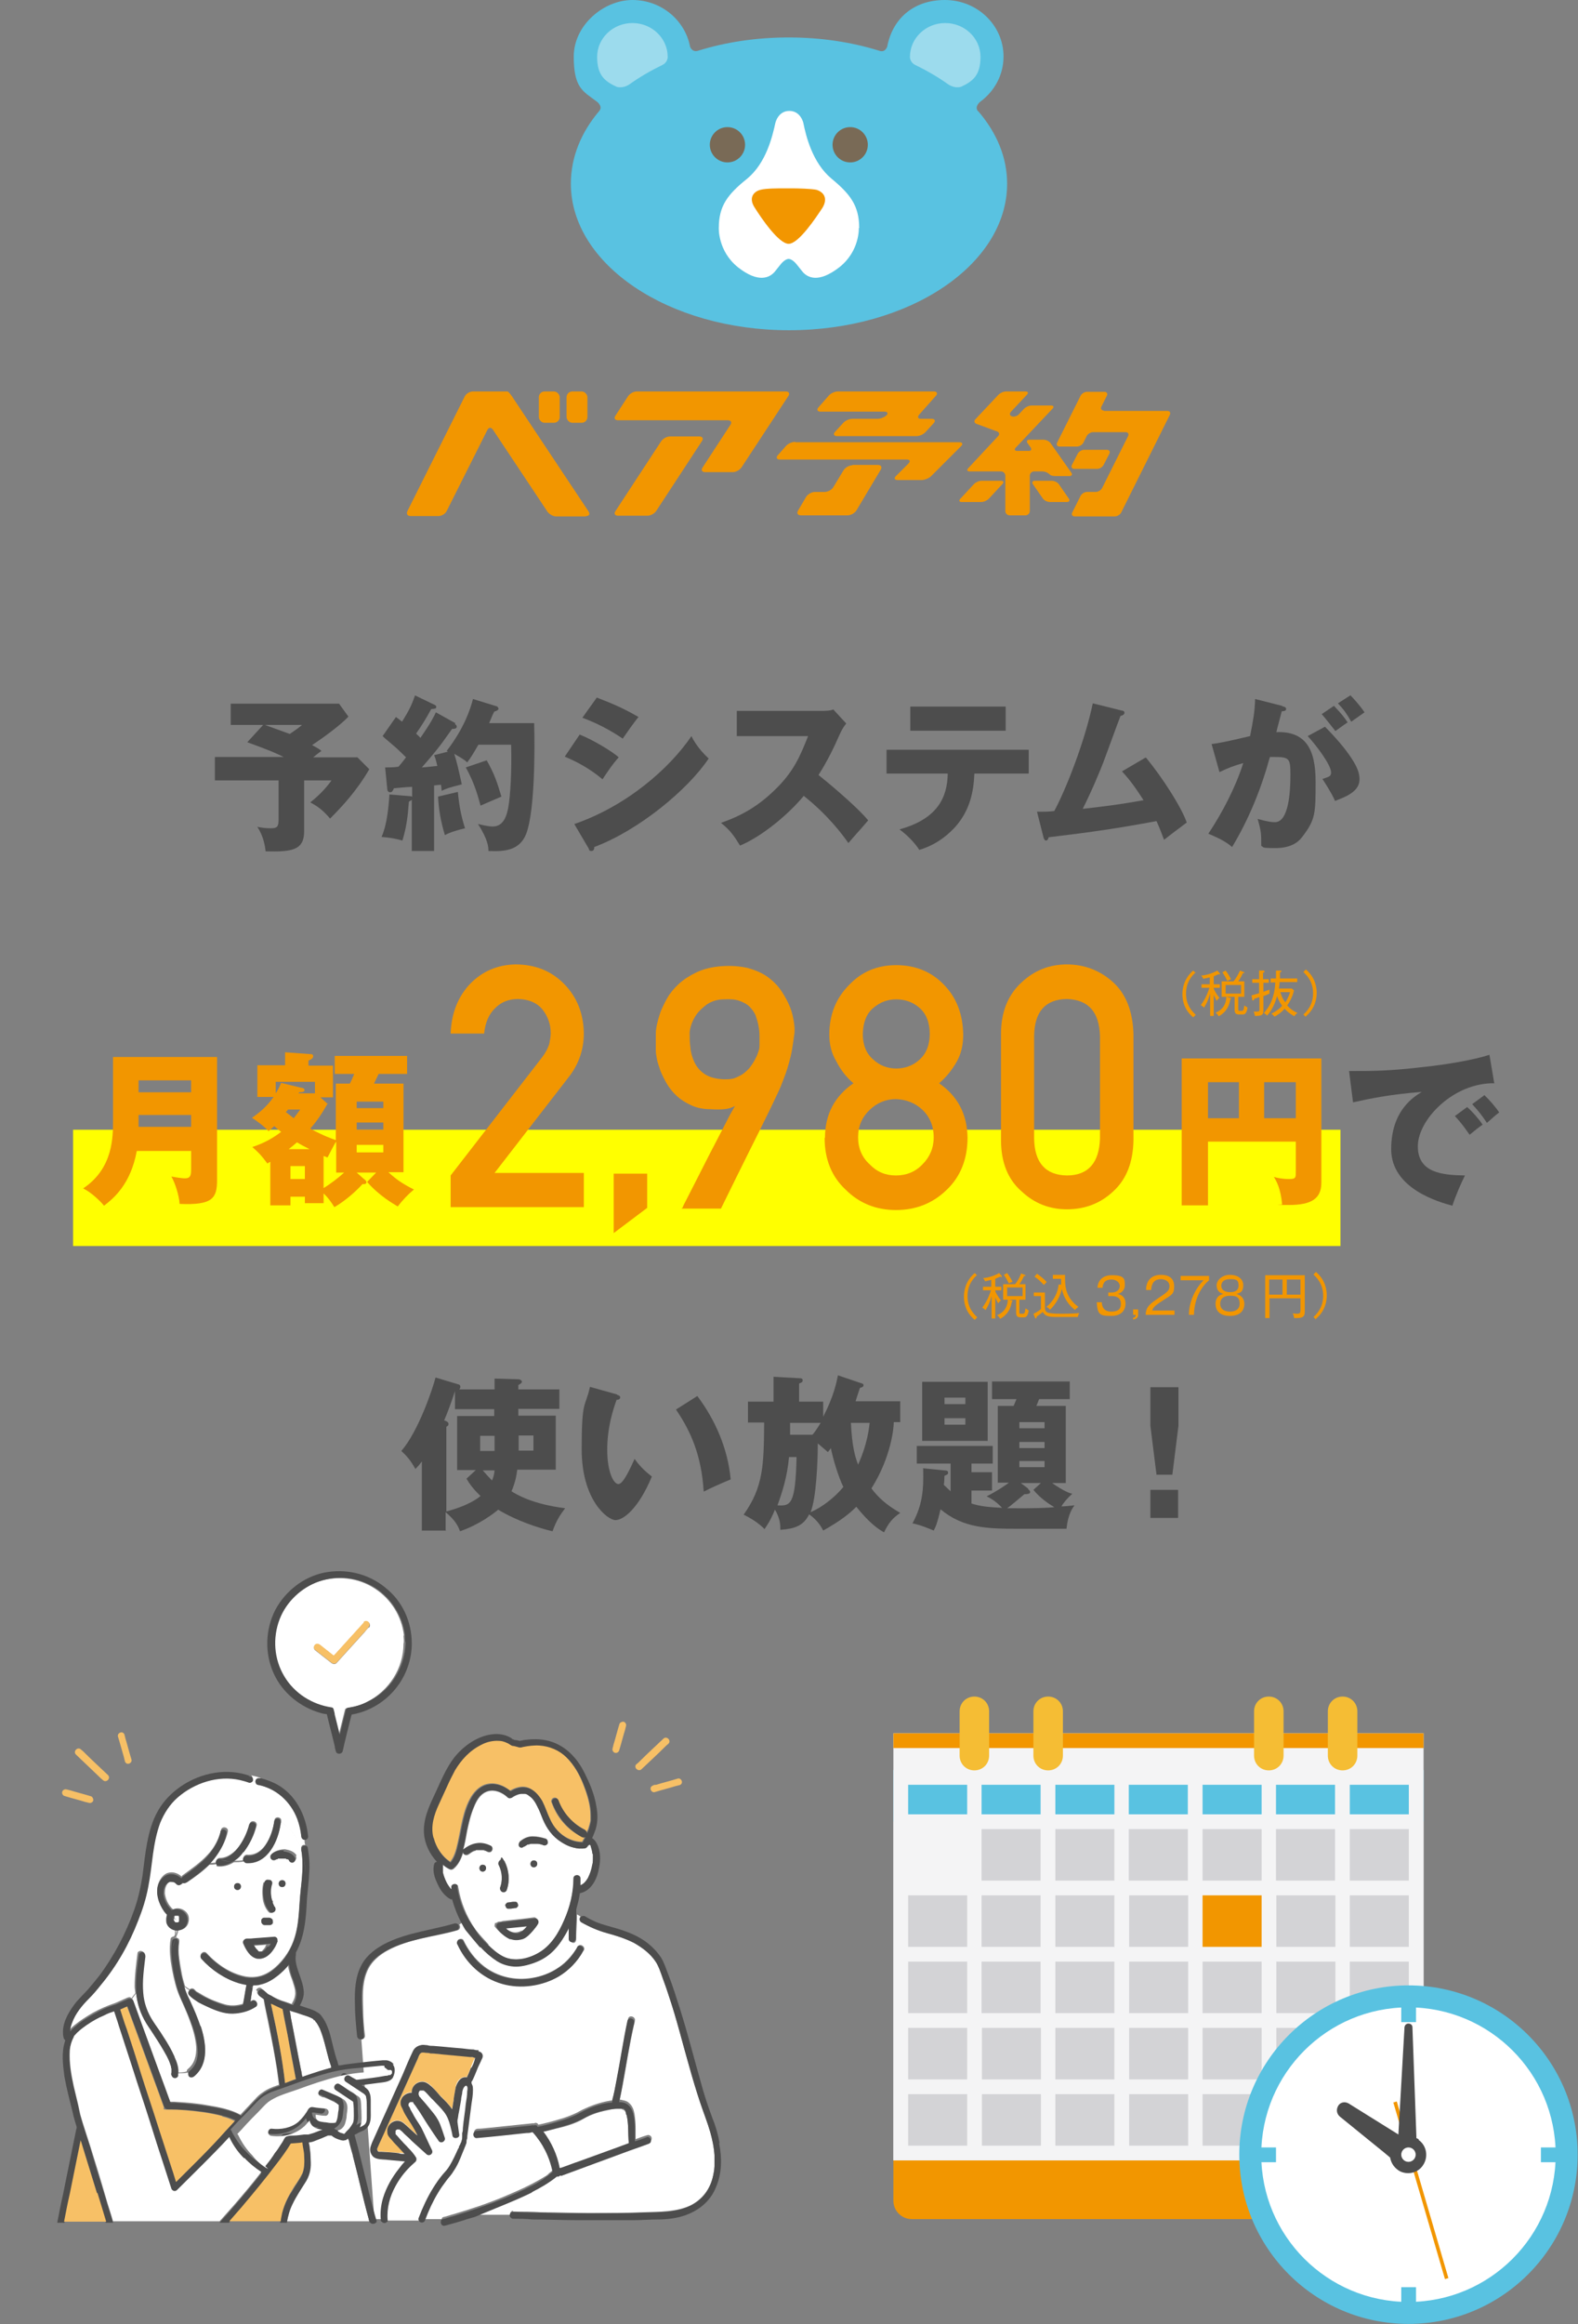 <?xml version="1.0" encoding="UTF-8"?>
<svg xmlns="http://www.w3.org/2000/svg" version="1.1" viewBox="0 0 438.4 645.4">
  <rect x="0" y="0" width="438.4" height="645.4" fill="#808080" stroke="none"/>
  <defs>
    <style>
      .cls-1 {
        fill: none;
      }

      .cls-2 {
        fill: #59c2e1;
      }

      .cls-3 {
        fill: #59c2e1;
      }

      .cls-4 {
        fill: #f29600;
      }

      .cls-5 {
        fill: #f29600;
      }

      .cls-6 {
        fill: #f4f4f5;
      }

      .cls-7 {
        fill: #f7c066;
      }

      .cls-8 {
        fill: #d3d3d6;
      }

      .cls-9 {
        fill: #4d4d4d;
      }

      .cls-10 {
        fill: #9cdbed;
      }

      .cls-11 {
        fill: #fff;
      }

      .cls-12 {
        fill: #ff0;
      }

      .cls-13 {
        fill: #2e2e2e;
      }

      .cls-14 {
        fill: #f5bd34;
      }

      .cls-15 {
        fill: #796a56;
      }

      .cls-16 {
        fill: #4d4d4d;
      }
    </style>
  </defs>
  <!-- Generator: Adobe Illustrator 28.6.0, SVG Export Plug-In . SVG Version: 1.2.0 Build 709)  -->
  <g>
    <g id="_レイヤー_1" data-name="レイヤー_1">
      <rect class="cls-1" width="438.4" height="645.4"/>
      <g>
        <g>
          <path class="cls-11" d="M145,536.2c.6-.4,1.1-.9,1.5-1.5-2,.2-4,.4-6.1.6.6.6,1.3,1,2,1.2,1,.2,1.7,0,2.5-.4Z"/>
          <path class="cls-11" d="M135.6,540c1.3,1.3,2.7,2.5,4.3,3.3,3.2,1.6,7,.7,9.9-1.1,3.4-1.9,5.5-5.5,7-9,1.6-3.6,2.5-7.6,2.6-11.6,0-1.2,1.9-1.2,1.9,0s0,1.2,0,1.9c.9-.4,1.5-1.1,2.1-2,.6-1.1,1-2.3,1.2-3.6,0-.6.2-1,.2-1.6v-1.3h0c0-.3,0-.6-.2-.8,0-.5-.2-1-.4-1.5h0c0-.2,0-.2,0-.2,0,0,0-.2-.2-.2,0,0,0-.2,0-.2h0c0,0-.2,0-.2.2,0,0,0,0-.2,0,0,.2-.2.3-.3.4-.4.5-1,.6-1.5.6s-1.4,0-2.1-.2c-1.3-.2-2.6-.8-3.7-1.6-2.3-1.5-4-3.7-5.1-6.3-.5-1.1-.9-2.3-1.5-3.5-.6-1.1-1.3-2.3-2.3-3-.4-.3-.7-.4-1.2-.6q-.2,0-.6,0h-.5c-1,.2-1.8.6-2.6,1.1-.4.2-.8.2-1.1,0h0c-1.6-1.5-4-2.5-6-1.6-1.8.8-2.7,2.5-3.4,4.2-.9,2.1-1.4,4.4-1.9,6.6-.3,1.8-.6,3.5-1.1,5.3h0c1.1-.9,2.4-1.6,3.9-1.8,1.3-.2,2.6.2,3.8.7.5.2.6.9.3,1.3-.2.5-.9.6-1.3.3h-.2c0-.2-.2-.2-.3-.2-.2,0-.5-.2-.7-.2h-1.2c0,0-.2,0,0,0s0,0,0,0h-.2c-.2,0-.2,0-.4,0s-.2,0-.4.2c0,0-.2,0-.2,0h0c-.6.2-1.1.6-1.5.9-.4.3-1,.4-1.4,0s-.2-.3-.2-.5c-.5,1.7-1.3,3.4-2.6,4.5-.3.3-.8.4-1.2.2-.6-.3-1.2-.7-1.8-1.2v.2c0,0,0,.2,0,.2h0v.7c0,.4,0,.6,0,1,.2.8.4,1.5.8,2.3.3.7.8,1.5,1.3,2.1,0,.2.2.2.3.3,0,0,0-.2,0-.2,0-.5.2-1.1.6-1.2s1.1.2,1.2.6c.7,4.3,2.3,8.3,4.8,11.9,1.1,1.4,2.4,2.8,3.7,4.2ZM144.3,511.4c1.1-.9,2.2-1.5,3.6-1.5,1.2,0,2.4.2,3.6.6.6.2.8.7.6,1.2,0,.5-.7.8-1.2.6-.6-.2-1.1-.2-1.6-.4-.2,0-.2,0-.4,0h-1.5c-.2,0-.5,0-.7.2h0c0,0,0,0-.2,0,0,0-.2.2-.3.2-.2.2-.3.2-.6.4-.4.3-1,.4-1.4,0-.2-.2-.2-.8.2-1.2ZM148.3,518.5c-1.3,0-1.2-1.9,0-1.9,1.3,0,1.3,1.9,0,1.9ZM142.7,528.1c.2,0,.3,0,.5,0,0,0,.2,0,.2,0,.2,0,.4.3.5.6s0,.6,0,.7c0,0-.2.2-.2.2,0,0-.2.2-.3.2-.6,0-1.1.2-1.6.2-.2,0-.3,0-.5,0,0,0-.2,0-.2,0-.2,0-.4-.3-.5-.6s0-.6,0-.7c0,0,.2-.2.2-.2,0,0,.2-.2.3-.2.6,0,1.1-.2,1.6-.2ZM138.9,516.5c.4-.2,1.1,0,1.3.3,1.2,2.4,1.5,5.3.6,7.8-.2.5-.6.8-1.2.6-.5-.2-.9-.7-.6-1.2.7-2.1.6-4.4-.4-6.4-.2-.3,0-1,.4-1.2ZM137.8,534c.2-.2.5-.3.7-.4.4,0,.8,0,1.2-.2,2.9-.3,5.8-.6,8.7-1,.7,0,1.1.9.8,1.5-.4.6-.9,1.3-1.4,1.9-.7.9-1.6,1.8-2.7,2.3-1.1.6-2.5.6-3.7,0-1.6-.6-3-1.9-4-3.2,0-.3,0-.6.2-1ZM134.1,517.8c1.3,0,1.2,1.9,0,1.9-1.2,0-1.2-1.9,0-1.9Z"/>
          <path class="cls-11" d="M142.5,614.1h.3c2.5,0,5,0,7.5.2,4.5,0,9,.2,13.7.2s9.9,0,14.7-.2c4.4-.2,9.2,0,13.3-2,3.2-1.7,5.3-4.5,6.1-8.1.2-1,.3-1.7.4-2.7,0-1.1,0-2,0-3.1-.2-2.2-.6-4.3-1.2-6.5-.8-2.7-1.9-5.4-2.8-8.2-1.1-3.3-2-6.6-3-9.9-1.9-6.5-3.5-13.3-5.7-19.7-.6-1.6-1.1-3.3-1.7-4.9-.6-1.5-1.1-3.2-1.9-4.5-1.5-2.3-3.7-4-6.1-5.3s-4.9-1.9-7.5-2.7c-2.5-.7-4.8-1.7-7.1-3-.6-.3-.6-1.1-.2-1.5-.3-.2-.6-.4-1-.6,0,2.2-.2,4.4-.2,6.6s-1.9,1.2-1.9,0v-1c0-.7,0-1.5,0-2.2,0,.2-.2.3-.2.6-1,1.9-2.2,3.8-3.6,5.4-1.3,1.5-3.1,2.7-4.9,3.5s-3.9,1.4-5.9,1.4-3.7-.6-5.3-1.5c-1.7-1.1-3.2-2.4-4.6-3.9-1.5-1.5-2.7-3.2-3.8-4.8-.4-.7-.9-1.4-1.2-2.1-.4.3-.7.6-1.1.8.4.5.3,1.4-.5,1.6-3.3,1-6.6,1.5-10,2.3-3.1.7-6.1,1.6-9,3.1-2.7,1.4-5.1,3.4-6.2,6.3-1.3,3.3-1.1,6.8-1,10.3,0,2.4.2,4.8.5,7.3,0,.6-.5,1-1,1h0l3.6,49.9h18.7c0-.3.3-.6.6-.6,1-.2,1.9-.6,2.8-.8,4.7-1.4,9.3-2.9,13.8-4.8,2.6-1.1,5.2-2.2,7.7-3.5,1.1-.6,2.3-1.2,3.4-1.9.5-.3,1.1-.6,1.5-1.1.4-.3.7-.6,1.2-1-.8-4.1-2.7-7.9-5.5-11,0,0-.2,0-.3,0-.5,0-1,0-1.5.2-4.6.5-9.1,1.1-13.7,1.4-.6,0-1-.5-1-1s.5-1,1-1c1.2,0,2.3-.2,3.6-.3,3.9-.4,7.8-.8,11.6-1.2.2,0,.3,0,.5,0,.3-.2.7-.2,1.1.2q0,0,0,.2c1.9-.4,3.9-.9,5.8-1.5,1.5-.4,2.8-.9,4.2-1.5,1-.4,2-1.1,3-1.5,2.4-1.1,5.2-2,7.8-2.3,0-.2-.2-.4,0-.7.4-1.7.7-3.4,1.1-5.1,1.1-5.6,1.9-11.2,3.1-16.8.2-1.2,2.1-.7,1.9.5-.4,1.7-.7,3.4-1.1,5.1-1.1,5.6-1.9,11.2-3.1,16.8h0c.9.2,1.9.3,2.5.9,1,.8,1.4,2,1.6,3.2.2,1.4.3,2.8.3,4.3s0,1.4,0,2v.6c1.1-.4,2.1-.8,3.2-1.1.5-.2,1.1.2,1.2.6.2.6-.2,1.1-.6,1.2-1.8.6-3.6,1.3-5.3,1.9-6.2,2.3-12.5,4.6-18.7,6.9-.2,0-.5,0-.6,0,0,.2-.2.3-.5.3h-.4c-2.1,1.7-4.4,3.1-6.9,4.3-5.1,2.6-10.5,4.5-15.8,6.3-.7.2-1.4.5-2.1.6h12c-.6,0-.4-1.1.5-1.1ZM162.1,541.6c-1.6,2.9-3.9,5.3-6.7,7-4.6,2.8-10.6,3.6-15.8,2.1-5.6-1.6-9.9-5.7-12.4-10.9-.2-.5-.2-1.1.3-1.3.4-.2,1.1-.2,1.3.3,1.3,2.7,3.2,5.3,5.7,7.2,3.8,2.9,8.6,4,13.3,3.2,2.7-.4,5.2-1.4,7.4-2.9,2.2-1.5,4-3.6,5.3-5.8.6-1,2.3,0,1.7,1.1Z"/>
          <path class="cls-11" d="M155.7,602.2c1.8-.6,3.5-1.3,5.3-1.9,4.5-1.7,9.1-3.3,13.7-5-.2-2.6,0-5.3-.6-7.8,0-.2,0-.3-.2-.5,0,0,0-.2,0-.2,0-.2-.2-.4-.3-.6h0q0-.2-.2-.2h0c0,0-.2,0-.2-.2h-.2c-.2,0-.2-.2-.4-.2h-1.1c-.6,0-1.2,0-1.9.2-2.6.5-5.2,1.2-7.4,2.5-2.3,1.4-5.1,2.2-7.8,2.8-1.2.3-2.3.6-3.6.9,2.3,3,3.9,6.5,4.6,10.1,0,0,.2,0,.2.2Z"/>
          <path class="cls-7" d="M125,517c1.2-1.4,1.7-3.4,2.1-5.2,1-4.4,1.4-9,3.8-13,1.1-1.7,2.7-3.2,4.7-3.5,2.3-.4,4.4.5,6.1,1.9,1.4-.8,2.9-1.3,4.4-1,1.9.4,3.3,2,4.3,3.6,1.1,1.7,1.5,3.6,2.4,5.5,1.6,3.4,5.1,6.1,8.9,6.1.3-.5.6-1,.8-1.5-.3.2-.7.3-1.1,0-3.9-1.9-6.8-5.4-8.2-9.5-.2-.5.2-1.1.6-1.2.6-.2,1.1.2,1.2.6,1.3,3.6,4,6.5,7.4,8.2.3.2.5.6.5.9.2-.4.3-.7.5-1.1.2-.7.5-1.5.6-2.3h0v-1.5c0-2.8-.9-5.7-1.9-8.3-1.1-2.9-2.7-5.8-5-8-2-1.9-4.7-3.1-7.4-3.2-1.5,0-3.1,0-4.6.4-.6,0-.9,0-1.5,0-.5,0-.9-.2-1.4-.3-.6-.2-1.1-.6-1.5-.8-.7-.3-1.5-.5-2.3-.6-1.7,0-3.4.3-4.9,1.1-3.2,1.6-5.5,4.1-7.3,7.1-.9,1.5-1.6,3.1-2.3,4.7-.7,1.6-1.5,3.2-2.2,4.8-1.3,2.8-2.3,6.1-1.5,9.1.8,2.7,2.4,5.3,4.7,6.8Z"/>
          <path class="cls-9" d="M133.5,540.7c1.4,1.5,2.9,2.8,4.6,3.9,1.6,1,3.5,1.5,5.3,1.5s4-.6,5.9-1.4,3.6-2,4.9-3.5c1.5-1.6,2.6-3.5,3.6-5.4,0-.2.2-.3.2-.6,0,.7,0,1.5,0,2.2v1c0,1.2,1.9,1.2,1.9,0,0-2.2.2-4.4.2-6.6v-1.1c0-.2,0-.3,0-.5.4-1.5.8-3,1-4.5h0c3.2-.6,4.8-4,5.3-6.9.5-2.3.5-4.8-.6-6.9-.3-.6-.7-1.1-1.3-1.5.4-.8.7-1.7,1-2.5.6-2.1.6-4.1.2-6.2-.4-2.5-1.2-4.9-2.3-7.3-1.1-2.4-2.3-4.8-4.1-6.7-1.6-1.8-3.6-3.2-5.9-4-2.3-.8-4.8-.9-7.2-.6-.6,0-1.1.2-1.8.3-.3,0-.6-.2-1-.2-.2,0-.5,0-.7-.2,0,0-.2,0-.2,0,0,0-.2,0-.2-.2-1.6-1.1-3.7-1.5-5.7-1.2-4,.5-7.8,3.2-10.3,6.3-2.5,3.2-3.9,6.9-5.6,10.5-1.6,3.4-3.2,6.9-2.9,10.8.2,2.8,1.6,5.7,3.6,7.8-.3,0-.7.2-.8.7-.5,1.9.2,3.9,1,5.5.7,1.6,1.9,3.3,3.6,4.2,0,0,.2,0,.4,0,.6,2.2,1.5,4.4,2.5,6.4.4.7.8,1.5,1.2,2.1,1.4,1.7,2.7,3.3,4,4.8ZM164.3,512.6c0,0,0,0,0,0h0ZM120.4,510.2c-.8-3.1.2-6.3,1.5-9.1.7-1.6,1.5-3.2,2.2-4.8s1.5-3.2,2.3-4.7c1.8-3,4.1-5.5,7.3-7.1,1.5-.8,3.2-1.2,4.9-1.1.7,0,1.5.2,2.3.6.6.2,1,.7,1.5.8.5,0,.9.2,1.4.3.5.2.9.2,1.5,0,1.5-.3,3.1-.5,4.6-.4,2.8.2,5.4,1.3,7.4,3.2,2.3,2.2,3.9,5.1,5,8,1.1,2.7,1.9,5.5,1.9,8.3v1.4h0c-.2.9-.4,1.7-.6,2.4-.2.4-.3.7-.5,1.1,0-.3-.2-.7-.5-.9-3.4-1.7-6.1-4.7-7.4-8.2-.2-.5-.6-.8-1.2-.6-.5.2-.9.7-.6,1.2,1.5,4,4.4,7.4,8.2,9.5.4.2.8.2,1.1,0-.2.5-.6,1-.8,1.5-3.9,0-7.3-2.7-8.9-6.1-.9-1.8-1.5-3.7-2.4-5.5-1-1.6-2.3-3.2-4.3-3.6-1.5-.3-3.2.2-4.4,1-1.8-1.4-3.9-2.3-6.1-1.9-2,.3-3.6,1.7-4.7,3.5-2.4,4-2.7,8.6-3.8,13-.4,1.8-.9,3.8-2.1,5.2-2.3-1.5-4-4.1-4.7-6.8ZM163.9,512.1q0,0,0,0h0ZM163.9,512.1h0c0,0,0,0,0,0ZM163.9,512.1h0s0,0,0,0ZM127.2,523.8c0-.5-.7-.8-1.2-.6-.6.2-.7.6-.6,1.2,0,0,0,.2,0,.2,0,0-.2-.2-.3-.3-.5-.6-1-1.4-1.3-2.1-.3-.7-.6-1.5-.8-2.3,0-.4,0-.6,0-1v-.6h0v-.2c0,0,0-.2,0-.2v-.2c.6.5,1.1.9,1.8,1.2.4.2.8.2,1.2-.2,1.4-1.1,2.1-2.8,2.6-4.5,0,.2.2.4.2.5.4.4,1,.3,1.4,0,.5-.3,1-.6,1.5-.9h0c0,0,.2,0,.2,0,.2,0,.2,0,.4-.2.2,0,.2,0,.4,0h.2c0,0,.2,0,0,0s0,0,0,0h1.2c.2,0,.5,0,.7.2,0,0,.2,0,.3.2h.2c.5.3,1.1.2,1.3-.2.2-.4.2-1.1-.3-1.3-1.2-.6-2.5-.9-3.8-.7-1.5.2-2.7.9-3.9,1.8h0c.5-1.7.7-3.5,1.1-5.3.4-2.3,1-4.5,1.9-6.6.7-1.8,1.6-3.5,3.4-4.2,2.1-.9,4.4,0,6,1.5h0c.2.3.6.4,1.1.2.8-.6,1.6-1,2.6-1.1h.5q.3,0,.6,0c.5,0,.7.2,1.2.6,1.1.7,1.8,1.9,2.3,3,.6,1.1,1,2.3,1.5,3.5,1.1,2.6,2.7,4.8,5.1,6.3,1.1.7,2.4,1.3,3.7,1.6s1.4.2,2.1.2,1.2,0,1.5-.6c0-.2.2-.3.3-.4,0,0,0,0,.2,0,0,0,.2,0,.2-.2h0s0,0,0,.2c0,0,0,.2.2.2,0,0,0,0,0,.2h0c.2.6.3,1.1.4,1.5,0,.2,0,.5.2.7h0v1.4c0,.6,0,1-.2,1.6-.2,1.2-.6,2.4-1.2,3.6-.6,1-1.2,1.7-2.1,2,0-.6,0-1.2,0-1.9,0-1.2-1.9-1.2-1.9,0,0,4-1,8-2.6,11.6-1.5,3.5-3.6,7-7,9-2.9,1.7-6.8,2.6-9.9,1.1-1.6-.8-3-2-4.3-3.3-1.4-1.3-2.6-2.7-3.6-4.4-2.6-3.4-4.3-7.4-4.9-11.7Z"/>
          <path class="cls-9" d="M145.7,512.8c.2-.2.3-.2.6-.4,0,0,.2-.2.3-.2s0,0,.2,0h0c.2,0,.5-.2.7-.2h1.5c.2,0,.2,0,.4,0,.6,0,1.1.2,1.6.4.5.2,1.1-.2,1.2-.6,0-.5-.2-1.1-.6-1.2-1.2-.3-2.4-.6-3.6-.6-1.4,0-2.6.6-3.6,1.5-.4.3-.3,1.1,0,1.4s.9.2,1.2-.2Z"/>
          <path class="cls-9" d="M139,524.2c-.2.5.2,1.1.6,1.2.6.2,1.1-.2,1.2-.6.9-2.6.6-5.4-.6-7.8s-.9-.6-1.3-.3c-.5.2-.6.9-.3,1.3.9,1.9,1.1,4.2.3,6.3Z"/>
          <path class="cls-9" d="M140.7,528.5l-.2.2c-.2.2-.2.5,0,.7,0,.2.2.5.5.6,0,0,.2,0,.2,0,.2,0,.3,0,.5,0,.6,0,1.1-.2,1.6-.2.2,0,.2,0,.3-.2l.2-.2c.2-.2.2-.5,0-.7,0-.2-.2-.5-.5-.6,0,0-.2,0-.2,0-.2,0-.3,0-.5,0-.6,0-1.1.2-1.6.2,0,0-.2,0-.3.2Z"/>
          <path class="cls-9" d="M134.1,519.7c1.2,0,1.3-1.9,0-1.9-1.2,0-1.2,1.9,0,1.9Z"/>
          <path class="cls-9" d="M148.3,518.5c1.2,0,1.3-1.9,0-1.9-1.2,0-1.2,1.9,0,1.9Z"/>
          <path class="cls-9" d="M141.7,538.4c1.2.5,2.5.4,3.7,0,1.1-.5,1.9-1.4,2.7-2.3.5-.6,1-1.2,1.4-1.9.3-.6,0-1.5-.8-1.5-2.9.3-5.8.6-8.7,1-.4,0-.8,0-1.2.2-.3,0-.6.2-.7.4-.2.2-.3.6,0,1.1.8,1.3,2.2,2.5,3.8,3.2ZM146.5,534.8c-.5.6-1,1.1-1.5,1.5-.8.6-1.5.7-2.4.4-.8-.2-1.5-.6-2-1.2,1.9-.2,4-.4,6-.6Z"/>
          <path class="cls-9" d="M101.1,565.3c-.2-2.4-.3-4.8-.5-7.3-.2-3.5-.3-6.9,1-10.3,1.1-3,3.5-4.9,6.2-6.3,2.8-1.5,5.9-2.3,9-3.1,3.3-.8,6.7-1.4,10-2.3.8-.2.8-1.1.5-1.6-.2-.2-.6-.4-1-.3-6.2,1.8-12.8,2.5-18.7,5.3-2.9,1.4-5.7,3.4-7.2,6.3-1.7,3.2-1.9,7-1.8,10.6,0,3,.3,6,.6,9,0,.5.4,1,1,1h0c.5,0,1-.3.9-.9Z"/>
          <path class="cls-9" d="M160.4,540.7c-1.3,2.3-3,4.4-5.3,5.8-2.2,1.5-4.8,2.4-7.4,2.9-4.7.7-9.5-.3-13.3-3.2-2.4-1.9-4.3-4.4-5.7-7.2-.2-.5-.9-.6-1.3-.3-.5.3-.6.9-.3,1.3,2.4,5.2,6.8,9.3,12.4,10.9,5.2,1.5,11.2.6,15.8-2.1,2.8-1.7,5.2-4.2,6.7-7,.6-1.1-1.1-2.1-1.7-1.1Z"/>
          <path class="cls-9" d="M199.9,595c-.4-2.3-1.1-4.7-2-6.9-1.2-3.2-2.3-6.5-3.2-9.9-1.9-6.7-3.6-13.4-5.7-20.1-1.1-3.4-2.1-6.7-3.4-10-.6-1.5-1.1-3.2-2-4.6-.8-1.2-1.8-2.3-2.8-3.2-2.1-1.9-4.7-3.2-7.3-4.1-2.4-.9-5-1.4-7.4-2.3-1.3-.5-2.4-1.1-3.6-1.8-.5-.2-1,0-1.2.2-.3.4-.4,1.1.2,1.5,2.3,1.3,4.6,2.3,7.1,3,2.6.7,5.1,1.5,7.5,2.7,2.3,1.3,4.6,3,6.1,5.3.9,1.4,1.4,3,1.9,4.5.6,1.6,1.2,3.2,1.7,4.9,2.2,6.5,3.8,13.1,5.7,19.7.9,3.3,1.9,6.6,3,9.9.9,2.7,2,5.4,2.8,8.2.6,2.1,1.1,4.3,1.2,6.5,0,1.1,0,2,0,3.1s-.2,1.7-.4,2.7c-.8,3.6-2.8,6.4-6.1,8.1-4,2-8.8,1.9-13.3,2-4.9.2-9.9.2-14.7.2s-9,0-13.7-.2c-2.5,0-5,0-7.5-.2h-.3c-.9,0-1.1,1-.7,1.5.2.2.4.4.7.4,1.8,0,3.6,0,5.4.2,4.3,0,8.6.2,12.8.2s10.2,0,15.2,0c2.3,0,4.5-.2,6.8-.2,2.6,0,5.1-.3,7.5-1.1,3.8-1.3,7-3.8,8.6-7.6,1.8-4,1.8-8.3,1-12.4Z"/>
          <path class="cls-9" d="M147.8,608.7c2.4-1.2,4.8-2.6,6.9-4.3h.4c.2,0,.4-.2.5-.3.2,0,.4.2.6,0,6.2-2.3,12.5-4.6,18.7-6.9,1.8-.6,3.6-1.3,5.3-1.9.5-.2.8-.6.6-1.2-.2-.5-.7-.9-1.2-.6-1.1.4-2.1.8-3.2,1.1v-.6c0-.6,0-1.4,0-2,0-1.5,0-2.9-.3-4.3-.2-1.1-.6-2.4-1.6-3.2-.7-.6-1.6-.8-2.5-.8h0c1.2-5.7,2-11.3,3.1-16.9.3-1.7.6-3.4,1.1-5.1.2-1.2-1.6-1.8-1.9-.5-1.2,5.6-2,11.2-3.1,16.8-.3,1.7-.6,3.4-1.1,5.1,0,.2,0,.5,0,.7-2.7.2-5.4,1.1-7.8,2.3-1,.5-2,1.1-3,1.5-1.4.6-2.7,1.1-4.2,1.5-1.9.6-3.9,1.1-5.8,1.5,0,0,0,0,0-.2-.3-.4-.8-.3-1.1-.2-.2,0-.3-.2-.5,0-3.9.4-7.8.8-11.6,1.2-1.2,0-2.3.2-3.6.3-.5,0-1,.4-1,1s.5,1.1,1,1c4.6-.4,9.1-.9,13.7-1.4.5,0,1,0,1.5-.2.2,0,.2,0,.3,0,2.8,3.1,4.7,6.9,5.5,11-.5.4-.8.6-1.2,1-.5.3-1,.7-1.5,1.1-1.1.7-2.3,1.4-3.4,1.9-2.5,1.3-5.1,2.4-7.7,3.5-4.5,1.8-9.2,3.4-13.8,4.8-1,.2-1.9.6-2.8.8-.4,0-.6.3-.6.6-.2.6.3,1.5,1.2,1.2,2.1-.6,4.1-1.1,6.1-1.8.7-.2,1.4-.4,2.1-.6,5.4-2.3,10.8-4.3,15.9-6.8ZM150.8,591.9c1.2-.2,2.4-.6,3.6-.9,2.6-.7,5.3-1.5,7.8-2.8,2.2-1.3,4.8-2.1,7.4-2.5.6,0,1.2-.2,1.9-.2h1.1c.2,0,.2,0,.4,0s.2,0,.2,0c0,0,.2,0,.2.2h0q0,0,.2.2h0c.2.2.2.5.3.7,0,0,0,.2,0,.2,0,.2,0,.3.2.5.6,2.4.3,5.2.6,7.8-4.5,1.7-9.1,3.3-13.7,5-1.8.6-3.5,1.3-5.3,1.9,0,0-.2,0-.2,0-.7-3.7-2.3-7.2-4.6-10.2Z"/>
          <path class="cls-7" d="M170.8,486.7c.5.2,1.1-.2,1.2-.6.6-1.9,1.1-4,1.7-5.9,0-.3.2-.6.2-.9.2-.5-.2-1.1-.6-1.2s-1.1.2-1.2.6c-.6,1.9-1.1,4-1.7,5.9,0,.3-.2.6-.2.9-.2.5.2,1.1.6,1.2Z"/>
          <path class="cls-7" d="M178.2,491.3c2.2-2.1,4.4-4.1,6.5-6.2.3-.3.6-.6,1-.9.9-.9-.5-2.3-1.4-1.4-2.2,2.1-4.4,4.1-6.5,6.2-.3.3-.6.6-1,.9-.9.8.5,2.2,1.4,1.4Z"/>
          <path class="cls-7" d="M181.4,495.8c-.5.2-.8.6-.6,1.2.2.5.7.8,1.2.6,1.9-.6,4-1.1,5.9-1.7.3,0,.6-.2.9-.2.5-.2.8-.6.6-1.2-.2-.5-.7-.8-1.2-.6-1.9.6-4,1.1-5.9,1.7-.3,0-.6,0-.9.2Z"/>
          <path class="cls-11" d="M112.2,454.1c-.6-5.3-3.6-10.1-8.1-13-4.6-3-10.4-3.7-15.7-1.9-4.9,1.7-9.1,5.6-11,10.5-2,5.2-1.5,11.2,1.3,15.9,2.8,4.7,7.7,7.8,13.1,8.6.3,0,.6.4.6.6,0,.5.2.9.3,1.4.5,1.9.9,3.7,1.4,5.6.6-2.3,1.1-4.6,1.7-6.9,0-.3.3-.6.6-.6,1.9-.2,3.8-.8,5.5-1.7,6.2-3.1,10.2-9.4,10.2-16.2.2-.7,0-1.5,0-2.2ZM102.4,451.9c-.4.4-.7.8-1.1,1.3-2.6,2.9-5.3,5.8-7.8,8.6-.4.4-1,.3-1.4,0-1.5-1.2-3.1-2.4-4.6-3.6-.4-.3-.3-1.1,0-1.4.4-.4,1-.3,1.4,0,1.3,1,2.5,2,3.8,3,.2-.2.4-.4.6-.6,2.6-2.9,5.3-5.8,7.8-8.6.9-1,2.3.4,1.4,1.4Z"/>
          <path class="cls-9" d="M107,440.8c-4.8-3.9-11-5.3-17-4.1-5.7,1.2-10.7,5.1-13.5,10.3-2.8,5.5-3,12-.5,17.6,2.4,5.4,7.4,9.5,13.2,11.1.6.2,1.1.2,1.6.3.7,3,1.5,5.9,2.2,8.9,0,.5.2.9.3,1.4.2.9,1.6.9,1.9,0,.7-3.2,1.5-6.3,2.3-9.5,0-.2.2-.5.2-.7,7.2-1.2,13.3-6.5,15.6-13.3.7-2,1.1-4.2,1.1-6.4,0-6.1-2.6-11.8-7.3-15.5ZM102.2,472.5c-1.7.9-3.6,1.4-5.5,1.7-.3,0-.6.4-.6.6-.6,2.3-1.1,4.6-1.7,6.9-.5-1.9-.9-3.7-1.4-5.6,0-.5-.2-.9-.3-1.4,0-.3-.3-.6-.6-.6-5.4-.8-10.3-3.9-13.1-8.6-2.9-4.8-3.3-10.7-1.3-15.9,1.9-4.9,6.1-8.8,11-10.5,5.3-1.8,11.1-1.1,15.7,1.9,4.4,2.9,7.5,7.8,8.1,13,0,.7,0,1.5.2,2.2-.2,6.9-4.2,13.3-10.3,16.2Z"/>
          <path class="cls-7" d="M101.1,450.5c-2.6,2.9-5.3,5.8-7.8,8.6-.2.2-.4.4-.6.6-1.3-1-2.5-2-3.8-3-.4-.3-1-.4-1.4,0s-.4,1.1,0,1.4c1.5,1.2,3.1,2.4,4.6,3.6.4.3,1,.4,1.4,0,2.6-2.9,5.3-5.8,7.8-8.6.4-.4.7-.8,1.1-1.3.9-1-.5-2.3-1.4-1.4Z"/>
          <path class="cls-11" d="M72.9,552.4c.2.2.5.4.7.6h0c0,.2.2.2.2.2.2,0,.2.2.4.3.3.2.7.5,1.1.6.9.6,1.9,1,2.9,1.4,1,.3,1.9.6,2.9,1,0,0,0,0,0-.2.6-1,1-2,.9-3.2,0-1-.5-2.1-.8-3.2-.6-1.5-1.1-3.1-1.3-4.7-.9,1.1-1.9,2.2-3.1,3.1-1.5,1.1-3.2,2.1-4.9,2.5-.6.2-1.3.2-1.9.2,0,.2,0,.5-.2.7.4.3.8.6,1.3,1,.2-.6,1.1-1.1,1.6-.5Z"/>
          <path class="cls-11" d="M78,506.2h0c-.6,4.9-3.6,11.5-9.5,11.2-.3,0-.6-.2-.8-.5-1,.2-1.9.2-2.7.2-1.1.7-2.4,1.2-3.9,1.2s-.8-.3-.9-.7c-.6.2-1.4.2-2,.2-1.9,1.9-4,3.4-6.1,4.8-.3.2-.7.2-1.1,0-.2.6-1.1,1-1.6.4-.4-.4-.6-.6-1.2-.6s-.9,0-1.3.3c-.9.8-1.1,1.9-1.1,3,.2,1.7,1,3.4,2.3,4.5,1.1-.6,2.5-.3,3.5.6,1,.9,1.1,2.3.6,3.5-.5,1.1-1.6,1.7-2.7,1.6,0,.6-.2,1.1-.5,1.8,0,.2,0,.2,0,.4h.2c.6.2.7.6.6,1.2-.2,1.3-.2,3,0,4.4.2,1.6.5,3.2.8,4.8.2,1,.5,2,.8,3,.4.3.8.6,1.3.9.3-.3.9-.4,1.3,0,.2.2.3.3.5.5.2.2.2.2.5.3.5.3,1,.6,1.5.9,1.9,1.1,4,1.9,6.1,2.5,1.6.4,3.3.3,4.9-.2.4-1.8.6-3.7,1-5.5-.7,0-1.5-.2-2.2-.5-3.9-1.2-7.5-3.7-10.3-6.7-.9-.9.5-2.3,1.4-1.4,2.8,3.1,6.6,5.7,10.8,6.5,1.7.3,3.5.2,5.1-.5,1.5-.6,2.9-1.7,4-2.8,2.6-2.6,4.2-5.7,5-9.2.8-3.6.8-7.4,1.2-11.2.4-3.9.9-7.7.2-11.6v-.2c-1.1-2.8-2.7-5.5-5.5-7.4ZM73.5,522.7c.2-.5.6-.8,1.2-.6.5.2.8.7.6,1.2-.4,1.1-.4,2.4-.2,3.6,0,.3.2.6.2.9,0,.2,0,.3.2.4,0,0,0,.2,0,.2h0c0,.3.2.6.3.7,0,0,0,0,0,.2h0c0,.2,0,.2.2.2.3.4.4,1,0,1.4s-1.1.4-1.4,0c-.9-1-1.4-2.3-1.6-3.6-.2-1.5-.2-3.1.2-4.6ZM72.6,533.2c0,0,0-.2.2-.3.2-.2.4-.3.7-.3h.3c0,0,.2,0,.2,0,.2,0,.6,0,.8,0s.5,0,.7.3c.2.2.2.4.3.7,0,.2,0,.2,0,.4,0,0,0,.2-.2.3-.2.2-.4.3-.7.3h-.3c0,0-.2,0-.2,0-.2,0-.6,0-.8,0s-.5,0-.7-.3c-.2-.2-.2-.4-.3-.7,0-.2,0-.2,0-.4ZM66,524.8c-1.3,0-1.2-1.9,0-1.9,1.2,0,1.2,1.9,0,1.9ZM77.1,538.9s0,0,0,0q0,0,0,0t0,.2h0c-.3,1.1-.8,1.9-1.5,2.8-1,1.3-2.5,2.3-4.2,2-2-.4-3.2-2.6-3.9-4.3-.2-.6.4-1.2,1-1.2s.6,0,1,0c2.2-.2,4.4-.3,6.5-.5h.2c.2,0,.5.2.6.3h0c0,0,0,.2,0,.2.2,0,.2.2.2.6ZM78.4,524c-1.3,0-1.2-1.9,0-1.9s1.2,1.9,0,1.9ZM82.2,515.4c.3.5,0,1.1-.3,1.3-.5.3-1.1,0-1.3-.3h0c0,0,0-.2,0-.2h0c0,0,0-.2-.2-.2,0,0-.2,0-.2-.2,0,0,0,0-.2,0s-.2,0-.3,0c0,0-.3,0-.3,0h-1c-.2,0-.2,0-.4,0s-.2,0-.3,0c0,0,0,0-.2,0,0,0-.2,0-.2.2,0,0,0,0-.2,0h0c-.4.3-1,.3-1.4,0s-.4-1.1,0-1.4c1-.8,2.3-1.1,3.5-1.1,1.2.2,2.5.6,3.2,1.7Z"/>
          <path class="cls-11" d="M84.7,510.9c-.6,0-.9-.5-1-1-.2-1.6-.6-3.3-1.1-4.8-1.9-4.8-5.9-8.6-11-9.5-.5,0-.8-.7-.6-1.2.2-.6.6-.8,1.2-.6,0,0,.2,0,.3,0-.8-.4-1.7-.6-2.7-.8.2.2.4.6.3,1-.2.5-.7.9-1.2.6-.8-.3-1.6-.6-2.4-.7-6.1-1.4-12.7.8-17.3,4.8-2.2,1.9-3.9,4.4-4.9,7.1-1.1,2.8-1.6,5.8-2,8.7-.4,3-.7,6.1-1.3,9-.6,3.2-1.6,6.3-2.8,9.4-2.5,6.4-6,12.4-10.3,17.8-1.1,1.3-2.2,2.6-3.4,3.9-1,1-1.9,1.9-2.7,3.1-.8,1.1-1.5,2.4-2,3.7-.2.7-.5,1.5-.5,2.3.4-.5.8-.9,1.3-1.3,1.6-1.3,3.3-2.4,5.2-3.5,2-1.1,4.1-2,6.2-2.7,1.1-.5,2.3-1,3.4-1.5.5-.2.9-.2,1.1.2.4-.5.7-1,1.1-1.4,0-.6-.2-1.2-.2-1.9,0-3.1.4-6.1.8-9.2,0-.5.7-.8,1.2-.6.6.2.7.6.6,1.2-.5,3.3-1,6.7-.6,10.1.2,2.7,1.2,5.4,2.7,7.8,1,1.5,1.9,2.8,2.8,4.2,1.2,1.9,2.3,3.7,3.2,5.7.6,1.4,1.3,3.2,1,4.7,1,0,1.9,0,2.8-.3,0-.2,0-.4.2-.6,2-1.6,2.5-3.8,2.4-6.3-.2-2.4-.9-4.9-1.8-7.3-.8-2.2-1.8-4.3-2.7-6.4-1.1-2.4-1.7-5.1-2.2-7.7-.5-2.7-.9-5.7-.4-8.5,0-.4.6-.7,1-.7,0-.2,0-.2.2-.4,0-.6,0-1.1.2-1.8-1.2-.2-2.2-1.1-2.5-2.2v-.2c0-.6,0-1.3.2-1.9-.3-.2-.6-.6-.8-.9-1.7-2.1-2.7-5.2-1.5-7.8.5-1.1,1.5-2.3,2.7-2.5,1.3-.3,2.6.2,3.6,1.1,0-.2.2-.4.4-.5,2.3-1.7,4.8-3.4,6.8-5.6,1.8-1.9,3.1-4.3,3.7-6.9.3-1.2,2.2-.7,1.9.5-.6,2.8-2.1,5.4-4,7.6-.3.4-.7.7-1.1,1.1.6,0,1.4,0,2-.2-.2-.6.2-1.2.9-1.2,2.1,0,4-1.5,5.3-3.2,1.4-1.9,2.4-4,3-6.3.3-1.2,2.2-.7,1.9.5-.6,2.5-1.8,5-3.4,7.1s-1.7,1.9-2.8,2.7c.9,0,1.9,0,2.7-.2,0-.2-.2-.3-.2-.5,0-.5.5-1,1-1,2.2.2,4-1,5.2-2.8,1.4-2,2.1-4.4,2.5-6.9,0-.5.7-.8,1.2-.6.6.2.7.6.6,1.2,2.7,1.9,4.4,4.5,5.5,7.5,0-.5.2-1,.7-1.1.2,0,.3,0,.5,0-.2-.5-.2-1.1-.2-1.6h0Z"/>
          <path class="cls-11" d="M49.4,575.7c0,.2,0,.2,0,.4-.2.5-.6.8-1.2.6-.5-.2-.9-.7-.6-1.2,0,0,0-.2,0-.2h0v-1h0v-.2c0-.2,0-.5-.2-.6-.3-1.1-.6-1.9-1.2-2.9-1-1.9-2.2-3.8-3.4-5.6-1-1.5-2-2.8-2.8-4.4-1.2-2.2-1.9-4.6-2.2-7-.4.4-.7.9-1.1,1.4,0,0,.2.2.2.4.4,1.2.9,2.4,1.3,3.6,1.9,5.2,3.8,10.4,5.7,15.6,1.1,3,2.2,6.1,3.3,9,.4,0,.8,0,1.2,0,3.2.2,6.3.4,9.4,1,3.1.5,6.2,1.1,9,2.6,1-1.1,2-2.1,3-3.2,1.1-1.1,1.9-2.2,3.2-3,1.2-.9,2.5-1.4,3.9-1.9.2,0,.4-.2.6-.2-.2-1.5-.4-3-.6-4.4-.6-4-1.4-8.1-2.2-12-.5-2.5-1.1-5-1.5-7.5h0c-.5-.4-1-.8-1.5-1.2-.3-.2-.3-.6-.2-.9-.4-.3-.8-.7-1.3-1-.2,1.2-.4,2.5-.6,3.8.2,0,.2-.2.4-.2,1.1-.6,2,1.1,1,1.7-1.6,1-3.5,1.6-5.4,1.8-2.6.2-4.8-.6-7.2-1.5-1.1-.5-2.3-1.1-3.3-1.6-.9-.5-1.8-1.1-2.5-1.9-.4-.5-.3-1.1,0-1.4-.5-.2-.9-.6-1.3-.9,0,.3.2.7.3,1.1.3,1,.7,1.8,1.2,2.7,1.1,2.3,2.1,4.7,2.9,7.1,1.5,4.4,2.4,10.4-1.8,13.7-.4.3-1,.4-1.4,0-.2-.2-.3-.5-.2-.8-1,.2-1.9.2-2.8.2Z"/>
          <path class="cls-11" d="M48.9,535.9c0,.6,0,1.2-.2,1.8.2-.6.4-1.1.5-1.8h-.3Z"/>
          <path class="cls-11" d="M48.8,538.1c0-.2,0-.2,0-.4,0,.2,0,.2-.2.4h0Z"/>
          <path class="cls-11" d="M98.1,598.4c-.4-1.5-.9-3-1.2-4.5,0-.2,0-.3-.2-.5-.2.2-.6.4-.8.5-.4,0-.7,0-1.1,0-.8-.2-1.9-.6-2.7-1.3h-1c-1.1.6-2.2,1.1-3.4,1.4-.6.2-1.2.3-1.9.5v.2h0c0,.5,0,.9.2,1.3.2,1.1.3,2.1.3,3.2,0,2.1-.2,4.1-1.2,6-1.2,2.1-2.7,4.1-3.8,6.4s-1.2,3.4-1.6,5.2h22.9c0-.4-.2-.8-.3-1.1-1.5-5.7-2.8-11.4-4.3-17.1Z"/>
          <path class="cls-11" d="M116.3,615.6c1.1-2.9,2.3-5.7,4-8.3.8-1.3,1.7-2.6,2.7-3.8.7-1,1.2-1.5,1.9-2.4.9-1.5,1.7-3.2,2.4-4.8,0-.2,0-.2.2-.4,0,0,0,0,0-.2,0,0,0-.2.2-.3,0-.2.2-.5.3-.7,0-.2.2-.3.2-.5,0-.4,0-.8.2-1.2v-.4c0-.2,0-.3,0-.6,0-.5,0-.9.2-1.4.3-2.3.6-4.4.8-6.7.2-1.1.3-2.3.4-3.5,0-.4.2-1.2-.2-1.5-.3-.2-.6.2-.7.4-.3.5-.3,1.1-.5,1.7,0,.6-.2,1.2-.3,1.8-.2,1.1-.4,2.3-.6,3.4-.2.7-.2,1.5-.4,2.2h0c0,.2,0,.4,0,.6.2,1.1.3,2.3.5,3.5.2,1.1-1.7,1.3-1.9.2-.2-1-.4-1.9-.6-2.7-.4-1.5-.7-2.6-1.7-3.8-.9-1.2-2.1-2.2-3.1-3.4-.6-.6-1.2-1.4-1.9-2-.2-.2-.5-.5-.7-.6-.2,0-.4-.2-.6,0h0c0,0-.2,0-.2,0,0,0-.2.2-.2,0-.3.2-.5.6-.4,1.1,0,.3.2.6.4.8,0,0,0,.2.2.2.8,1,1.6,1.9,2.4,2.8s1.8,1.9,2.3,3.1c.6,1,.9,2,1.3,3.1.2.7.5,1.4.7,2.1.2.5-.2,1-.6,1.1-.5.2-1,0-1.2-.4-1-1.4-1.9-2.7-2.7-4-1.2-1.8-2.3-3.7-3.5-5.4-.2-.4-.6-.7-.8-1.1h0v-.2c-.2,0-.2,0-.2,0q0,0-.2,0c-.2,0-.2,0-.5,0,0,0-.3.2-.2.2-.2.2-.3.4-.3.6v.2c0,0,.2.2.2.3,0,.2.2.5.3.7.3.6.6,1.2,1,1.8.6,1.1,1.5,2.3,2.1,3.4,1.1,1.9,1.9,4,2.9,6.1.5,1-.7,1.9-1.5,1.2-1.4-1.3-2.8-2.5-4.2-3.8-.6-.6-1.4-1.2-2-1.9s-.6-.7-1.1-1q-.2,0-.3-.2h-.2s-.3.2-.2,0c0,0,0,0-.2,0h0l-.2.2h0s0,.2-.2.2c0,0,0,.2,0,.2h0c0,.2,0,.5,0,.3,0,0,0,.2,0,.2h0c0,.2,0,.2,0,.2.6.7,1.2,1.5,1.9,2.1.6.6,1.1,1.1,1.6,1.7.7.9,1.5,1.8,2.2,2.7.2.3.2.9-.2,1.2-.4.3-.7.6-1.1,1-1.8,1.8-3.2,3.6-4.4,5.7-1.6,2.9-2.5,6.2-2.2,9.5,0,.2,0,.3,0,.4h9.4c-.5,0-.9-.6-.7-1.1Z"/>
          <path class="cls-11" d="M69.9,540.1c.3.6.6,1,1.1,1.5,0,0,.2,0,.2.2,0,0,.2,0,.2.2h0c0,0,.2,0,.2,0s.3,0,0,0h.2c0,0,.2,0,.2,0h.2c0,0,.2,0,.2,0h0c.2,0,.3-.2.5-.3h0c0-.2.2-.2.2-.3.2-.2.3-.3.4-.5,0,0,0,0,0,0,0,0,0,0,0,0,0,0,.2-.2.2-.3,0-.2.2-.4.3-.6-1.5.2-3.2.2-4.7.4Z"/>
          <path class="cls-11" d="M87.1,560.6c-.9-.5-1.9-.8-3-1.2-1.1-.4-2.3-.7-3.4-1.1q0,0-.2,0c0,.6.2,1.3.3,1.9,1,4.8,1.9,9.6,2.8,14.5.2.6.2,1.4.4,2,1.6-.6,3.2-1.1,4.8-1.6,1.1-.3,2.1-.6,3.2-.9,0-.2,0-.2,0-.4-.2-.6-.4-1.1-.6-1.8-.8-2.8-1.4-6-2.5-8.6-.2-.6-.6-1.2-1-1.8,0,0,0-.2-.2-.2h0c0,0-.2-.2-.2-.3,0,0-.2-.2-.2-.2,0,.2-.2,0-.3,0Z"/>
          <path class="cls-9" d="M109.4,573.2c-.5-.6-1.2-1-2-1.1-.2,0-.5,0-.8,0,0,0-.2,0-.3,0-2.5.2-5.1.5-7.6.8-1.4.2-2.7.3-4.1.6-.2,0-.3,0-.6,0,0-.3-.2-.6-.2-.9-1-2.7-1.5-5.7-2.3-8.4-.5-1.4-1-2.8-1.9-4-.4-.6-.8-1.1-1.4-1.4-.9-.6-1.9-.9-2.8-1.2-.7-.2-1.4-.5-2.1-.7.6-1.1,1.1-2.3,1.1-3.5s-.3-2.4-.7-3.6c-.7-2.3-1.9-4.6-1.5-7v-.6c.6-1.1,1.1-2.3,1.5-3.5,1.2-3.8,1.4-7.8,1.6-11.7.2-2.3.5-4.6.6-6.9.2-2.3,0-4.7-.4-7,0-.3-.3-.6-.6-.6v3.2-3.2c-.2,0-.3,0-.5,0-.5.2-.7.6-.7,1.1.7,2,1.1,4.2,1.2,6.4-.2-2.3-.5-4.4-1.2-6.4v.2c.7,3.8.2,7.7-.2,11.6-.4,3.7-.3,7.5-1.2,11.2-.8,3.5-2.4,6.6-5,9.2-1.1,1.1-2.5,2.2-4,2.8-1.6.6-3.4.8-5.1.5-4.2-.8-7.9-3.5-10.8-6.5-.9-.9-2.3.5-1.4,1.4,2.7,3,6.4,5.5,10.3,6.7.7.2,1.5.4,2.2.5-.4,1.9-.6,3.7-1,5.5-1.6.5-3.3.6-4.9.2-2.1-.6-4.1-1.5-6.1-2.5-.5-.3-1.1-.6-1.5-.9-.2-.2-.3-.2-.5-.3-.2-.2-.3-.3-.5-.5-.9-.9-2.3.5-1.4,1.4.7.7,1.6,1.3,2.5,1.9,1.1.6,2.2,1.1,3.3,1.6,2.3,1,4.6,1.8,7.2,1.5,1.9-.2,3.7-.7,5.4-1.8,1.1-.6,0-2.3-1-1.7-.2,0-.2.2-.4.2.2-1.3.3-2.5.6-3.8-.2,0-.3-.2-.5-.3.2,0,.3.2.5.3,0-.2,0-.5.2-.7.6,0,1.3,0,1.9-.2,1.9-.4,3.5-1.4,4.9-2.5,1.1-.9,2.2-1.9,3.1-3.1.2,1.6.7,3.2,1.3,4.7.3,1.1.7,2.1.8,3.2,0,1.1-.2,2.2-.9,3.2,0,0,0,0,0,.2-1-.3-1.9-.6-2.9-1-1.1-.3-1.9-.8-2.9-1.4-.3-.2-.7-.4-1.1-.6-.2,0-.3-.2-.4-.3,0,0-.2-.2-.2-.2,0,0,0,0,0,0h0c-.2-.2-.5-.4-.7-.6-.6-.6-1.5-.2-1.6.5.9.7,1.8,1.5,2.9,1.5-1.1,0-2-.7-2.9-1.5,0,.3,0,.6.2.9.5.4,1,.8,1.5,1.1h0c.4,2.6,1.1,5.1,1.5,7.6.8,4,1.5,8,2.2,12,.2,1.5.4,3,.6,4.4-.2,0-.4.2-.6.2-1.4.5-2.7,1.1-3.9,1.9-1.2.9-2.2,1.9-3.2,3-1,1.1-2,2.1-3,3.2-2.7-1.5-6-2.1-9-2.6-3.1-.5-6.2-.8-9.4-1-.4,0-.8,0-1.2,0-1.1-3-2.2-6.1-3.3-9-1.9-5.2-3.8-10.4-5.7-15.6-.4-1.2-.9-2.4-1.3-3.6-.2-.6-.8-.8-1.5-.6-1.1.5-2.3,1-3.4,1.5-2.2.6-4.3,1.6-6.2,2.7-1.9,1-3.6,2.1-5.2,3.5-.5.4-.9.8-1.3,1.3,0-.7.2-1.5.5-2.3.5-1.4,1.2-2.6,2-3.7.8-1.1,1.7-2.1,2.7-3.1,1.2-1.2,2.3-2.5,3.4-3.9,4.4-5.3,7.8-11.3,10.3-17.8,1.2-3,2.2-6.1,2.8-9.4.6-3,.9-6.1,1.3-9s1-6,2-8.7c1.1-2.7,2.7-5.2,4.9-7.1,4.6-4,11.2-6.2,17.3-4.8.8.2,1.6.4,2.4.7.5.2,1.1-.2,1.2-.6,0-.4,0-.7-.3-1-.3,0-.6,0-1-.2.3,0,.6,0,1,.2,0,0-.2-.2-.4-.2-6.4-2.4-13.7-1-19.3,2.8-2.6,1.8-4.8,4-6.4,6.8s-2.4,5.7-3,8.8c-.6,3.1-.9,6.1-1.3,9.2-.5,3.2-1.2,6.4-2.3,9.5-2.3,6.5-5.6,12.8-9.7,18.3-1.1,1.4-2.2,2.7-3.3,4-1.1,1.1-2.1,2.2-3.1,3.3-1.8,2.3-3.6,5.1-3.7,8.1,0,.6,0,1.3.2,1.9,0,.2.2.4.4.6,0,0,0,.2,0,.2-1.1,3.2-.6,6.7-.2,9.9.6,3.4,1.5,6.7,2.3,10,.3,1.4.7,2.7,1.1,4,0,0,0,.2,0,.2,0,.3-.2.6-.2.9-.3,1.5-.6,2.9-.9,4.4-.9,4.4-1.8,8.8-2.7,13.3-.6,2.6-1.1,5.3-1.6,7.8h2c.6-2.6,1.1-5.2,1.6-7.8,1-4.9,2-9.9,3-14.8,0,0,0-.2,0-.3,0,0,0,.2,0,.3,1.5,4.8,3,9.8,4.5,14.6.8,2.7,1.6,5.3,2.4,8h2c-.6-2.2-1.4-4.4-2-6.6-1.5-4.8-3-9.6-4.4-14.5-.9-2.9-1.9-5.7-2.7-8.6-.2-1-.4-1.9-.6-2.8-.4-1.6-.8-3.3-1.2-5-.7-3.2-1.4-6.6-1.1-10,0-1.3.4-2.6,1.1-3.7,0-.2.2-.2.2-.4,0,0,.2-.2.2-.2.2-.3.6-.6.9-.9.7-.6,1.5-1.2,2.3-1.8,1.5-1.1,3.2-1.9,4.9-2.7.8-.4,1.7-.7,2.7-1.1.4,1.4.9,2.7,1.3,4,1.3,4,2.6,8,3.9,12,1.5,4.8,3.2,9.7,4.7,14.5,1.4,4.2,2.7,8.3,4,12.5.6,2,1.3,4.1,2,6.1h0c.2.7,1.1,1.1,1.6.5,3.6-3.6,7.1-7.1,10.7-10.7,1.3-1.3,2.6-2.7,3.8-4,1,2.2,2.4,4.2,4.1,5.9,1.4,1.5,3,2.7,4.8,3.8-2.5,3.2-5,6.2-7.6,9.2-1.3,1.5-2.6,3-4,4.5h2.6c1.1-1.3,2.3-2.6,3.4-3.9,3.3-3.9,6.6-7.9,9.7-12,1.4-1.9,2.7-3.8,4-5.7,1.1,0,2.2-.2,3.2-.3,0,1.2.3,2.4.5,3.7.2,1.6.2,3.4-.5,4.9-.4,1-1.1,1.8-1.6,2.7-.6.9-1.1,1.9-1.7,2.7-1.1,1.9-1.9,3.8-2.4,5.9-.2.6-.3,1.4-.4,2h1.9c.3-1.8.8-3.6,1.6-5.2,1.1-2.3,2.5-4.3,3.8-6.4,1.1-1.9,1.4-3.8,1.2-6,0-1.1-.2-2.1-.3-3.2,0-.4,0-.8-.2-1.2h0v-.3c.6,0,1.2-.2,1.9-.5,1.1-.4,2.3-.9,3.4-1.4h1c.8.7,1.9,1.1,2.7,1.3s.8,0,1.1,0,.6-.3.8-.5c0,.2,0,.3.2.5.3,1.5.8,3,1.2,4.5,1.5,5.7,2.7,11.5,4.3,17.2,0,.4.2.8.3,1.1h1.9v-.5c-.7-2.3-1.3-4.7-1.9-7-.8-3.2-1.5-6.3-2.3-9.5-.6-2.4-1.2-4.8-1.9-7.3.4-.2.8-.4,1.1-.6.8-.4,1.7-.6,2.3-1.3,1.3-1.3,1.1-3.2,1.1-4.8,0-.9,0-1.7,0-2.6,0-.7,0-1.6-.3-2.3-.3-1-1.1-1.5-1.9-2-.2,0-.2-.2-.4-.2,1.5-.2,3.1-.4,4.6-.6,1.4-.2,3.2-.2,4.1-1.4.6-1.2.9-2.7,0-3.8ZM107.7,574.2h0ZM80.7,558.4c1.1.3,2.3.7,3.4,1.1,1,.3,2,.6,3,1.2,0,0,.2.2.2.2,0,0,.2.2.2.2,0,0,.2.2.2.3h0c0,0,0,.2.2.2.4.6.7,1.2,1,1.8,1.1,2.7,1.7,5.7,2.5,8.6.2.6.4,1.1.6,1.8,0,.2,0,.2,0,.4-1.1.2-2.1.6-3.2.9-1.6.5-3.2,1.1-4.8,1.6-.2-.6-.2-1.4-.4-2-1-4.8-1.9-9.6-2.8-14.5,0-.6-.2-1.3-.3-1.9.2,0,.2,0,.2,0ZM75.6,557.9c0-.5-.2-1-.3-1.5,1.1.5,2.1,1,3.2,1.5.5,2.4,1,4.8,1.4,7.2.8,4.1,1.6,8.2,2.3,12.3-1,.3-2,.7-3,1.1-.7-6.9-2.1-13.7-3.6-20.5ZM62.7,591.7c-4.4,4.8-9.1,9.5-13.7,14.1-.4-1.1-.7-2.3-1.1-3.5-1.3-4-2.6-8-3.9-12-1.5-4.8-3.2-9.7-4.7-14.5-1.4-4.2-2.7-8.3-4-12.5-.6-1.8-1.1-3.6-1.8-5.4.6-.2,1.3-.6,1.9-.8,1.1,2.9,2.1,5.8,3.2,8.7,1.9,5.2,3.8,10.4,5.7,15.6.4,1.2.9,2.4,1.3,3.6.2.4.5.7,1,.7,1.7,0,3.5.2,5.2.2,3.4.3,6.8.7,10.1,1.6,1.2.3,2.4.7,3.5,1.2-.8,1-1.7,1.9-2.6,2.9ZM95.3,592.1h0ZM107.9,574.9h0c0,0,0,.2,0,.2h0c0,.2,0,.2-.2.3l-.2.2c0,0-.2,0-.2,0,0,0-.2,0-.3,0-.3,0-.6,0-.9.2-2.6.5-5.3.8-7.8,1.1,0,0-.2,0-.3,0-.6-.4-1.2-.7-1.9-1.1-1.1-.6-2,1-1,1.7,1.7,1.1,3.3,2.2,5,3.3.3.2.6.5.6.9.2.9.2,1.9.2,2.8,0,1.1,0,2,0,3.1s-.2,1.5-.8,1.9c-.3.2-.7.3-1.1.6,0-.2.2-.3.2-.6.5-1.2.2-2.7.2-4s0-2.3-.3-3.3c-.2-.5-.6-.7-1.1-1-.6-.3-1.1-.7-1.6-1.1-1.1-.6-2-1.4-3.1-2-1.1-.7-2,1-1,1.7,1.6,1.1,3.2,2.1,4.8,3.2.2,1.2.2,2.5.2,3.8s0,1.3-.2,2c-.2.6-.6,1.2-1.1,1.7-.2.3-.5.6-.8.8-.2.2-.3.3-.5.5h0c0,0-.2,0-.2,0-.2,0-.4,0-.6-.2-.2,0-.9-.4-1.1-.6h0c.2,0,.2,0,.4-.2.9-.5,1.5-1.5,1.8-2.3.2-.5.2-1.1.3-1.6,0-.6.2-1.3.2-1.9,0-1-.2-2-1-2.7-.6-.4-1.2-.6-1.8-1-1.3-.6-2.7-1.2-4-1.7-.5-.2-1.1.2-1.2.6-.2.6.2,1,.6,1.2.2,0,.5.2.7.3,0,0,.2,0,.2,0,.2,0,.3.2.5.2.3.2.7.3,1.1.5.6.3,1.3.6,1.9.9.2,0,.5.2.6.4h0q0,0,0,.2h0c0,.2,0,.8,0,1,0,.5,0,1-.2,1.5-.2.8-.2,1.7-.6,2.3,0,0-.2.2-.2.2.2,0-.3.2-.2,0-.4.2-.6.2-1.1,0-.6,0-1.1-.2-1.7-.2-.5,0-1.1,0-1.5-.3-.6-.3-.8-.9-.9-1.5v-.3c.9,0,1.7.2,2.6.3.5,0,1-.5,1-1s-.5-.9-1-1c-1.1-.2-2.3-.3-3.4-.4h-.4c-.3,0-.7.2-.8.5-.7,1.3-1.7,2.6-2.8,3.6-1.9,1.7-4.8,2.2-7.4,1.9-.5,0-1,.5-1,1s.5.9,1,1c2.9.4,6.2-.3,8.6-2.3.7-.6,1.4-1.3,1.9-2,.2.5.4,1,.7,1.4.8.8,1.9,1.1,3,1.2,0,0-.2,0-.2,0-.6.2-1.2.6-1.9.7-.6.2-1.2.4-1.9.6-.2,0-.5,0-.6,0h-.2c0,0-.2,0-.3,0-1,.2-2,.2-3,.3-.6,0-1.2,0-1.8.2s-.8.8-1.1,1.2c-.2.3-.5.7-.7,1.1-.5.8-1.1,1.5-1.6,2.3-.9,1.3-1.9,2.5-2.7,3.7h0c-1.7-.9-3.2-2.2-4.5-3.6-1.6-1.6-2.9-3.6-3.9-5.6,0-.2-.2-.2-.3-.3.8-.9,1.6-1.8,2.5-2.7,1.1-1.1,2.3-2.3,3.4-3.5.9-1,1.8-1.9,2.7-2.7.8-.6,2-1.3,3.1-1.7,1.7-.6,3.4-1.2,5.1-1.8,3.8-1.4,7.6-2.7,11.6-3.7,2.6-.6,4.8-.9,7.5-1.1,2-.2,4-.4,6.1-.6.2,0,.3,0,.6,0-.2,0,.2,0,.2,0h0s0,0,0,0h0c0,.2,0,.2,0,.2v.2c0-.2,0,0,0,0ZM94.1,584.2h0Z"/>
          <path class="cls-9" d="M102.7,616.8s0,0,0,0c.3,1.1,1.8.8,1.9,0h-1.9Z"/>
          <path class="cls-7" d="M82.2,577.4c-.8-4.1-1.6-8.2-2.3-12.3-.5-2.4-1-4.8-1.4-7.2-1.1-.5-2.1-1-3.2-1.5,0,.5.2,1,.3,1.5,1.5,6.8,2.8,13.6,3.6,20.5,1-.4,1.9-.7,2.9-1.1Z"/>
          <path class="cls-7" d="M26.9,608.9c-1.5-4.8-3-9.8-4.5-14.6,0,0,0-.2,0-.3,0,0,0,.2,0,.3-1,4.9-2,9.9-3,14.8-.6,2.6-1.1,5.2-1.6,7.8h11.7c-.8-2.7-1.6-5.3-2.4-7.9Z"/>
          <path class="cls-7" d="M78.3,614.8c.5-2.1,1.3-4,2.4-5.9.6-1,1.1-1.9,1.7-2.7.6-.9,1.1-1.8,1.6-2.7.6-1.5.6-3.3.5-4.9,0-1.2-.4-2.4-.5-3.7-1.1.2-2.2.2-3.2.3-1.2,2-2.6,3.9-4,5.7-3.1,4.1-6.4,8.1-9.7,12-1.1,1.3-2.3,2.6-3.4,3.9h14.3c0-.6.2-1.3.3-1.9Z"/>
          <path class="cls-7" d="M61.8,587.6c-3.4-.9-6.7-1.3-10.1-1.6-1.7-.2-3.5-.2-5.2-.2s-.8-.3-1-.7c-.4-1.2-.9-2.4-1.3-3.6-1.9-5.2-3.8-10.4-5.7-15.6-1.1-2.9-2.1-5.8-3.2-8.7-.6.2-1.3.6-1.9.8.6,1.8,1.1,3.6,1.8,5.4,1.4,4.2,2.7,8.3,4,12.5,1.5,4.8,3.2,9.7,4.7,14.5,1.3,4,2.6,8,3.9,12,.4,1.1.7,2.3,1.1,3.5,4.6-4.6,9.4-9.2,13.7-14.1.9-1,1.8-1.9,2.6-2.8-1.1-.6-2.2-1-3.5-1.3Z"/>
          <path class="cls-7" d="M129.7,576.9q0,0,0,0c0,0,0-.2,0-.2.5-.9.7-1.7,1.1-2.6.4-1,.7-1.9,1.2-2.8h-.2c-.4,0-.8,0-1.2-.2-2.5-.2-5-.5-7.4-.7-1.2,0-2.4-.2-3.6-.3-.5,0-1,0-1.5-.2-.5,0-1,0-1.4.3-.3.4-.6,1.1-.7,1.5-1.3,2.8-2.5,5.6-3.8,8.4-1.6,3.6-3.2,7-4.8,10.6-.9,1.9-1.8,3.9-2.6,5.8,0,0,0,.2,0,.3,0,.2.2.6.5.6.2,0,.6,0,.8,0,1.5.2,3.1.3,4.7.4.6,0,1.1,0,1.6.2-.4-.6-.9-1.1-1.4-1.5-.7-.7-1.5-1.5-2.1-2.3-.6-.7-1.2-1.3-1.3-2.3,0-1.6,1.2-3.2,2.8-3.1,1.1,0,1.9.7,2.7,1.5.7.7,1.5,1.4,2.3,2.1.2.2.4.3.6.5-.5-1.1-1.1-2.1-1.7-3.1-.8-1.3-1.6-2.5-2.3-3.9-.2-.6-.6-1.1-.7-1.8,0-.6,0-1.2.4-1.7.6-.9,1.6-1.5,2.7-1.4,0-1.5,1-2.8,2.5-3,1.2-.2,2.2.5,3,1.3s1.6,1.9,2.5,2.7c1.1,1.2,2.3,2.3,3.2,3.6,0,0,0,0,0,0,.2-.8.2-1.6.4-2.3.2-1.3.4-2.5.6-3.8.2-1.4,1.1-2.7,2.7-2.8h.5l-.2-.2Z"/>
          <path class="cls-9" d="M106.8,617.3c.3,0,.7-.2.9-.6h-1.7c0,.3.4.6.8.6Z"/>
          <path class="cls-9" d="M133,569.3c-.4,0-.9,0-1.4-.2-1.1,0-2.1-.2-3.2-.3-2.7-.2-5.3-.5-8-.7-.6,0-1.1,0-1.7-.2-.6,0-1.1-.2-1.8,0-1,.2-1.8.8-2.2,1.7-1,2.1-1.9,4.2-2.8,6.4-1.7,3.7-3.3,7.4-5,11.1-1.2,2.7-2.4,5.3-3.6,8,0,.2-.2.4-.2.6-.5,1.1-.3,2.3.6,3.2,1,.8,2.5.7,3.6.8,1.7.2,3.5.3,5.2.5-.6.6-1.1,1.2-1.6,1.9-2,2.5-3.6,5.3-4.5,8.3-.6,2-.8,4.1-.6,6.1,0,.2,0,.3.2.4h1.7c0-.2,0-.2,0-.4-.3-3.3.6-6.6,2.2-9.5,1.2-2.2,2.6-4,4.4-5.7.3-.3.7-.6,1.1-1,.3-.2.4-.9.2-1.2-.6-1-1.4-1.9-2.2-2.7-.5-.6-1.1-1.1-1.6-1.7-.6-.6-1.3-1.5-1.9-2.1h0c0,0,0-.2,0-.2h0q0,0,0-.2c0,.2,0-.2,0-.2h0c0-.2,0-.2,0-.3,0,0,0-.2.2-.2h0l.2-.2h0c0,0,0,0,.2,0-.2,0,.2,0,.2,0h.2c0,0,.2,0,.3.2.4.2.7.6,1.1,1,.6.6,1.4,1.2,2,1.9,1.4,1.3,2.8,2.5,4.2,3.8.8.7,2-.2,1.5-1.2-1-2-1.9-4.1-2.9-6.1-.6-1.1-1.5-2.3-2.1-3.4-.3-.6-.6-1.1-1-1.8,0-.2-.2-.5-.3-.7,0,0-.2-.2-.2-.3v-.2c0-.2,0-.4.2-.6,0,0,.4-.2.2-.2q.2,0,.5,0t.2,0s0,0,.2,0h0c0,0,0,.2,0,.2.2.4.6.7.8,1.1,1.3,1.8,2.3,3.6,3.5,5.4.9,1.4,1.8,2.7,2.7,4,.2.4.7.6,1.2.4.4-.2.7-.6.6-1.1-.2-.7-.5-1.4-.7-2.1-.4-1.1-.7-2.1-1.3-3.1-.6-1.1-1.5-2.1-2.3-3.1-.8-1-1.6-1.9-2.4-2.8,0,0,0-.2-.2-.2-.2-.2-.3-.5-.4-.8,0-.4,0-.8.4-1.1,0,0,.2,0,.2,0,0,0,.2,0,.2,0h0c.2,0,.4,0,.6,0,.3.2.5.4.7.6.6.6,1.2,1.4,1.9,2,1,1.1,2.2,2.2,3.1,3.4.9,1.2,1.3,2.3,1.7,3.8.2.9.5,1.9.6,2.7.2,1.1,2,.8,1.9-.2-.2-1.1-.3-2.3-.5-3.5,0-.2,0-.4,0-.6h0c.2-.7.2-1.5.4-2.2.2-1.1.4-2.3.6-3.4,0-.6.2-1.2.3-1.8,0-.6.2-1.2.5-1.7.2-.2.5-.6.7-.4.4.2.3,1.1.2,1.5,0,1.1-.2,2.3-.4,3.5-.2,2.3-.6,4.4-.8,6.7,0,.5,0,.9-.2,1.4,0,.2,0,.3,0,.6v.4c0,.4,0,.8-.2,1.2,0,.2,0,.3-.2.5,0,.2-.2.5-.3.7,0,0,0,.2-.2.3,0,0,0,.2,0,.2,0,.2,0,.2-.2.4-.7,1.6-1.5,3.3-2.4,4.8-.6,1-1.1,1.5-1.9,2.4-1,1.2-1.9,2.5-2.7,3.8-1.6,2.6-2.9,5.4-4,8.3-.2.5.2,1.1.6,1.2h.3-.3c.6.2,1.1-.2,1.2-.6,1-2.7,2.2-5.3,3.6-7.6.7-1.2,1.5-2.3,2.4-3.5.6-.8,1.4-1.6,1.9-2.5,1.1-1.6,1.8-3.3,2.5-5.1.3-.7.6-1.5.9-2.2,0-.2.2-.4.2-.6,0-.4,0-.8.2-1.2,0-.9.2-1.8.3-2.7.3-2.3.6-4.7.9-7,.2-1.2.4-2.5.4-3.8s-.2-1.2-.4-1.8c0,0,0-.2,0-.3,0-.2,0-.2.2-.4.5-1,.9-2,1.3-3,.4-1.1.9-1.9,1.3-2.9.7-1.1.2-2.1-.9-2.3ZM109.8,591.2c0,0,0,0,0,0h0ZM130.9,574c-.4.9-.6,1.7-1.1,2.6,0,0,0,.2,0,.2h0c-.2,0-.3,0-.5,0-1.5,0-2.3,1.5-2.7,2.8-.2,1.3-.5,2.5-.6,3.8-.2.8-.2,1.6-.4,2.3,0,0,0,0,0,0-.9-1.4-2.1-2.5-3.2-3.6-.8-.9-1.6-1.9-2.5-2.7s-1.8-1.5-3-1.3c-1.5.2-2.6,1.5-2.5,3-1.1,0-2.1.5-2.7,1.4-.3.5-.5,1.1-.4,1.7,0,.6.5,1.2.7,1.8.6,1.4,1.5,2.6,2.3,3.9.6,1,1.2,2,1.7,3.1-.2-.2-.4-.3-.6-.5-.8-.7-1.5-1.4-2.3-2.1s-1.5-1.5-2.7-1.5c-1.6,0-3,1.5-2.8,3.1,0,1,.6,1.5,1.3,2.3.6.8,1.4,1.5,2.1,2.3.5.5,1,1.1,1.4,1.5-.6,0-1.1,0-1.6-.2-1.5-.2-3.1-.3-4.7-.4-.2,0-.6,0-.8,0-.3,0-.5-.4-.5-.6s0-.3,0-.3c.8-1.9,1.8-3.9,2.6-5.8,1.6-3.6,3.2-7,4.8-10.6,1.3-2.8,2.5-5.6,3.8-8.4.2-.5.4-1.1.7-1.5s.9-.4,1.4-.3,1,0,1.5.2c1.2,0,2.4.2,3.6.3,2.5.2,5,.5,7.4.7.4,0,.8,0,1.2.2h.2c-.2,1.1-.6,2-1.1,2.9Z"/>
          <path class="cls-9" d="M71.4,543.8c1.7.3,3.2-.7,4.2-2,.6-.8,1.1-1.8,1.5-2.7h0v-.2h0c0-.3,0-.6-.2-.8,0,0,0,0,0,0,0,0,0,0,0,0-.2-.2-.4-.3-.6-.3h-.2c-2.2.2-4.4.3-6.5.5-.3,0-.6,0-1,0-.6,0-1.2.6-1,1.2.8,1.9,1.9,4,4,4.4ZM74.1,540.6s0,0,0,0q0,0,0,.2c-.2.2-.2.3-.4.5s-.2.2-.2.2h0c-.2.2-.3.2-.5.4h0c0,0-.2,0-.2,0h-.2c0,0-.2,0-.2,0h-.2c.3,0,0,0,0,0s-.2,0-.2,0h0c0,0-.2,0-.2-.2,0,0-.2,0-.2-.2-.5-.4-.8-.9-1.1-1.5,1.5,0,3.1-.2,4.7-.3,0,.2-.2.4-.3.6,0,0-.2.2-.2.2Z"/>
          <path class="cls-9" d="M61.3,508.6c-.6,2.6-1.9,4.9-3.7,6.9-2,2.2-4.4,3.9-6.8,5.6-.2.2-.3.3-.4.5-1-.9-2.3-1.4-3.6-1.1-1.2.3-2.2,1.4-2.7,2.5-1.1,2.6,0,5.7,1.5,7.8.2.3.5.6.8.9-.2.6-.3,1.2-.2,1.9v.2c.3,1.3,1.4,2.1,2.7,2.3h.2c0-.2,0-.5,0-.7,0,.2,0,.5,0,.7,1.1,0,2.3-.6,2.7-1.6.6-1.1.4-2.6-.6-3.5-.9-.9-2.3-1.1-3.5-.6-1.3-1.2-2.1-2.8-2.3-4.5,0-1.1.2-2.2,1.1-3,.4-.3.7-.4,1.3-.3.6,0,.8.2,1.2.6.6.6,1.4.2,1.6-.4.3.2.7.2,1.1,0,2.1-1.5,4.3-3.1,6.1-4.8-.7,0-1.4-.2-2.1-.4.7.2,1.4.4,2.1.4.4-.3.7-.7,1.1-1.1,1.9-2.2,3.4-4.8,4-7.6.5-1.3-1.4-1.8-1.7-.6ZM48.3,532.8q0,0,0,0c0-.2,0-.2,0-.3,0,0,0,0,0,0,0,0,0,0,0-.2,0,0,0,0,0,0h0c0,0,0-.2,0-.2,0,0,.2,0,.2-.2h.7,0c0,0,.2,0,.2,0h.2,0c0,0,.2,0,.2.2h0c0,0,0,.2,0,.2h0c0,0,0,.2,0,.2,0,0,0,0,0,0,0,0,0,.2,0,.2h0v.5h0c0,.2,0,.2,0,.2h0c0,0,0,.2,0,.2h0q0,0-.2,0h0c0,0,0,0,0,.2,0,0-.2,0-.2,0h-.6c0,0-.2,0-.2-.2h0c0,0,0-.2,0-.2h0c0,0,0-.2-.2-.2q0,0,0-.2h0v-.2h0c-.5,0-.5-.2-.5-.2h0Z"/>
          <path class="cls-9" d="M78.4,524c1.2,0,1.3-1.9,0-1.9s-1.3,1.9,0,1.9Z"/>
          <path class="cls-9" d="M66,524.8c1.2,0,1.3-1.9,0-1.9-1.3,0-1.3,1.9,0,1.9Z"/>
          <path class="cls-9" d="M74.7,522c-.6-.2-1.1.2-1.2.6-.5,1.5-.5,3.1-.2,4.6.2,1.3.7,2.6,1.6,3.6.3.4,1,.4,1.4,0s.3-1,0-1.4q0,0-.2-.2h0c0-.2,0-.2,0-.2-.2-.2-.2-.5-.3-.6h0c0-.2,0-.2,0-.3,0-.2,0-.3-.2-.4,0-.3-.2-.6-.2-.9-.2-1.1-.2-2.4.2-3.6.2-.6-.2-1.1-.6-1.2Z"/>
          <path class="cls-9" d="M74.8,532.5c-.2,0-.6,0-.8,0,0,0-.2,0-.2,0h-.3c-.2,0-.5,0-.7.3,0,0-.2.2-.2.3,0,0,0,.2,0,.4,0,.2,0,.5.3.7.2.2.4.3.7.3s.6,0,.8,0c0,0,.2,0,.2,0h.3c.2,0,.5,0,.7-.3,0,0,.2-.2.2-.3,0,0,0-.2,0-.4,0-.2,0-.5-.3-.7s-.5-.3-.7-.3Z"/>
          <path class="cls-9" d="M76.6,495.3c-1.3-.6-2.7-1.2-4.1-1.5.8.4,1.5,1,2.2,1.8-.6-.8-1.4-1.4-2.2-1.8,0,0-.2,0-.3,0-.5,0-1.1.2-1.2.6s.2,1.1.6,1.2c5.1,1,9.2,4.6,11,9.5.6,1.5,1,3.2,1.1,4.8,0,.5.4,1,1,1h0v-1.7,1.7c.5,0,1-.5.9-1-.6-6-3.6-11.8-9-14.6Z"/>
          <path class="cls-11" d="M48.3,532.8v.2h0q0,.2,0,.2c0,0,0,.2.2.2h0c0,0,0,.2,0,.2,0,0,.2,0,.2.2h.6c0,0,.2,0,.2,0,0,0,0,0,0,0h0c0-.2.2-.2.2-.2h0c0-.2,0-.2,0-.2h0v-.5h0c0-.2,0-.2,0-.3,0,0,0,0,0,0h0c0,0,0-.2,0-.2h0c0,0,0-.2,0-.2,0,0-.2,0-.2-.2h0c0,0-.2,0-.2,0h-.6c0,0-.2,0-.2.2h0c0,0,0,.2,0,.2h0c0,.2,0,.2,0,.2,0,0,0,0,0,0,0,0,0,.2,0,.2q.5,0,.4.2Z"/>
          <path class="cls-13" d="M48.3,533.1h0q0,0,0,0Z"/>
          <path class="cls-13" d="M48.3,532.8h0q0,0,0,0h0q0,0,0,0Z"/>
          <path class="cls-9" d="M78.9,513.8c-1.2,0-2.5.2-3.5,1.1-.4.3-.4,1.1,0,1.4.4.4,1,.3,1.4,0h0c0,0,0,0,.2,0,0,0,.2,0,.2-.2,0,0,.2,0,.2,0,0,0,.2,0,.3,0s.2,0,.4,0h1.3c0,0,.2.2.3.2s0,0,.2,0,.2,0,.2.2c0,0,0,0,.2,0h0c0,0,0,.2,0,.2h0c.3.5.9.7,1.3.4.4-.2.6-.9.3-1.3-.6-1.1-1.9-1.6-3.2-1.7Z"/>
          <path class="cls-11" d="M67.8,599.3c-1.7-1.7-3.1-3.7-4.1-5.9-1.3,1.4-2.5,2.7-3.8,4-3.5,3.6-7.1,7.1-10.7,10.7-.6.6-1.4.2-1.6-.4h0c-.7-2.1-1.3-4.1-2-6.2-1.4-4.2-2.7-8.3-4-12.5-1.5-4.8-3.2-9.7-4.7-14.5-1.3-4-2.6-8-3.9-12-.4-1.4-.9-2.7-1.3-4-.9.3-1.8.6-2.7,1.1-1.7.7-3.3,1.6-4.9,2.7-.8.6-1.6,1.1-2.3,1.8-.3.2-.6.6-.9.9,0,0-.2.2-.2.2,0,0-.2.2-.2.4-.6,1.1-1,2.4-1.1,3.7-.2,3.4.4,6.8,1.1,10,.4,1.7.8,3.3,1.2,5,.2,1,.4,1.9.6,2.8.8,2.9,1.8,5.7,2.7,8.6,1.5,4.8,3,9.6,4.4,14.5.6,2.2,1.4,4.4,2,6.6h29.6c1.3-1.5,2.7-3,4-4.5,2.6-3,5.2-6.1,7.6-9.2-1.7-1.1-3.3-2.4-4.7-3.9Z"/>
          <path class="cls-11" d="M73.7,601.5c1-1.2,1.9-2.4,2.7-3.7.6-.7,1.1-1.5,1.6-2.3.2-.3.5-.7.7-1.1.2-.4.5-1.1,1.1-1.2.6-.2,1.2-.2,1.8-.2,1,0,2-.2,3-.3,0,0,.2,0,.3,0h.2c.2,0,.5,0,.6,0,.6-.2,1.2-.3,1.9-.6.6-.2,1.2-.5,1.9-.7,0,0,.2,0,.2,0-1.1-.2-2.2-.3-3-1.2-.3-.4-.6-.8-.7-1.4-.6.7-1.2,1.5-1.9,2-2.3,1.9-5.6,2.7-8.6,2.3-.5,0-1-.4-1-1s.5-1.1,1-1c2.5.3,5.4-.2,7.4-1.9,1.1-1,2.1-2.3,2.8-3.6.2-.2.5-.5.8-.5h.4c1.1.2,2.3.3,3.4.4.5,0,1,.4,1,1s-.5,1.1-1,1c-.9,0-1.7-.2-2.6-.3v.3c0,.6.2,1.2.9,1.5.5.2,1,.2,1.5.3.6,0,1.1.2,1.7.2.4,0,.7,0,1.1,0-.2,0,.3-.2.2,0,.2,0,.2-.2.2-.2.4-.6.5-1.5.6-2.3,0-.5.2-1,.2-1.5,0,0,0-.7,0-1h0c0,0,0,0,0,0h0c-.2-.2-.5-.3-.6-.5-.6-.3-1.2-.6-1.9-.9-.3-.2-.7-.3-1.1-.5-.2,0-.3-.2-.5-.2,0,0-.2,0-.2,0-.2,0-.5-.2-.7-.3-.5-.2-.8-.6-.6-1.2.2-.5.7-.9,1.2-.6,1.4.6,2.7,1.1,4,1.7.6.3,1.2.6,1.8,1,.8.6,1.1,1.6,1,2.7,0,.6-.2,1.3-.2,1.9,0,.6-.2,1.1-.3,1.6-.2,1-.8,1.9-1.8,2.3-.2,0-.2,0-.4.2h0c.2.2.8.6,1.1.6.2,0,.4.2.6.2h.2c.2-.2.3-.4.5-.6.2-.2.6-.6.8-.8.4-.5.8-1.1,1.1-1.7.2-.6.2-1.3.2-2,0-1.3,0-2.6-.2-3.8-1.6-1.1-3.2-2.1-4.8-3.2-1.1-.7,0-2.3,1-1.7,1.1.6,2,1.4,3.1,2,.6.3,1.1.7,1.6,1.1.4.2.9.5,1.1,1,.3,1.1.2,2.3.3,3.3,0,1.3.2,2.7-.2,4,0,.2-.2.3-.2.6.3-.2.7-.3,1.1-.6.6-.4.8-1.1.8-1.9,0-1.1,0-2,0-3.1,0-1,0-1.9-.2-2.8,0-.4-.3-.6-.6-.9-1.7-1.1-3.3-2.2-5-3.3-1.1-.7,0-2.3,1-1.7.6.4,1.2.7,1.9,1.1,0,0,.2,0,.3,0,2.5-.3,5.2-.6,7.8-1.1.3,0,.6,0,.9-.2,0,0,.2,0,.3,0h.2c0-.2.2-.2.2-.2,0,0,0-.2.2-.2h0c0-.2,0-.2,0-.2h0v-.6h-.2c0,0,0,0,0-.2,0,0,0,0,0,0h0c0,0-.4,0-.2,0h-.6c-2,.2-4,.4-6.1.6-2.7.2-4.9.5-7.5,1.1-4,1-7.8,2.3-11.6,3.7-1.7.6-3.4,1.1-5.1,1.8-1,.4-2.3,1.1-3.1,1.7-1,.8-1.9,1.9-2.7,2.7-1.1,1.1-2.3,2.3-3.4,3.5-.8.9-1.6,1.8-2.5,2.7.2,0,.2.2.3.3,1,2.1,2.3,4,3.9,5.6,1.2,1.6,2.7,2.9,4.4,3.8,0,0,0,0,0,0Z"/>
          <path class="cls-13" d="M107.6,574.2h0c0,0,0,0,0,0Z"/>
          <path class="cls-11" d="M94,584.2c0,0,0,0,0,0h0Z"/>
          <path class="cls-13" d="M94.1,584.2q0,0,0,0h0c0,0,0,0,0,0Z"/>
          <path class="cls-9" d="M55.6,562.5c-.8-2.4-1.9-4.8-2.9-7.1-.5-1-.9-1.9-1.2-2.7-.4-1.3-.8-2.7-1.1-4-.4-1.6-.6-3.2-.8-4.8-.2-1.5-.2-3.1,0-4.4,0-.5-.2-1.1-.6-1.2h-.2c-.5,1.4-1.1,2.7-.9,4.1-.2-1.4.3-2.7.9-4.1-.4,0-.9.2-1,.7-.5,2.8,0,5.7.4,8.5.5,2.6,1.1,5.3,2.2,7.7,1,2.1,1.9,4.2,2.7,6.4.9,2.3,1.6,4.8,1.8,7.3.2,2.5-.4,4.8-2.4,6.3-.2.2-.2.3-.2.6.3,0,.6-.2,1.1-.5-.3.2-.6.3-1.1.5,0,.3,0,.6.2.8.4.4,1,.3,1.4,0,4.3-3.5,3.3-9.5,1.9-13.9Z"/>
          <path class="cls-9" d="M48.5,571.1c-.9-2-2-3.9-3.2-5.7-.9-1.5-1.9-2.8-2.8-4.2-1.5-2.3-2.5-5-2.7-7.8-.3-3.4.2-6.8.6-10.1,0-.5-.2-1.1-.6-1.2-.5-.2-1.1.2-1.2.6-.4,3.1-.9,6.1-.8,9.2,0,3.2.8,6.2,2.3,9,.8,1.5,1.9,2.9,2.8,4.4,1.2,1.8,2.3,3.6,3.4,5.6.5,1,.9,1.8,1.2,2.9,0,.2,0,.5.2.6v.2h0v.9h0c0,.2,0,.2,0,.3-.2.5.2,1.1.6,1.2.6.2,1.1-.2,1.2-.6,0-.2,0-.2,0-.4-.6,0-1.3,0-1.9,0,.6,0,1.3,0,1.9,0,.3-1.7-.4-3.5-1-4.8Z"/>
          <path class="cls-9" d="M77.4,505c-.5-.2-1.1.2-1.2.6-.3,2.4-1.1,4.8-2.5,6.9-1.2,1.8-3,3-5.2,2.8-.5,0-1,.5-1,1s0,.3.2.5c.5,0,1.1-.2,1.5-.2-.6,0-1.1.2-1.5.2.2.2.5.5.8.5,5.9.4,8.9-6.2,9.5-11.2h0c-.2-.2-.4-.3-.6-.5.2.2.5.3.6.5,0-.4-.2-1-.6-1.1Z"/>
          <path class="cls-9" d="M67.7,514.3c1.6-2.1,2.7-4.5,3.4-7.1.3-1.2-1.5-1.7-1.9-.5-.6,2.3-1.6,4.4-3,6.3-1.3,1.8-3.2,3.3-5.3,3.2-.7,0-1.1.6-.9,1.2.6-.2,1.1-.3,1.7-.6-.6.2-1.1.4-1.7.6,0,.4.4.7.9.7,1.5,0,2.7-.5,3.9-1.2-1.1,0-2.3,0-3.5-.5,1.2.3,2.3.5,3.5.5,1.1-.6,2-1.6,2.8-2.7Z"/>
          <path class="cls-7" d="M34.5,488.2c0,.3.2.6.2.9.2.5.6.8,1.2.6.5-.2.8-.7.6-1.2-.6-1.9-1.1-4-1.7-5.9,0-.3-.2-.6-.2-.9-.2-.5-.6-.8-1.2-.6-.5.2-.8.7-.6,1.2.6,1.9,1.1,3.9,1.7,5.9Z"/>
          <path class="cls-7" d="M27.6,493.4c.3.3.6.6,1,.9.9.9,2.3-.5,1.4-1.4-2.2-2.1-4.4-4.1-6.5-6.2-.3-.3-.6-.6-1-.9-.9-.9-2.3.5-1.4,1.4,2.1,2,4.3,4.1,6.5,6.2Z"/>
          <path class="cls-7" d="M17.9,498.7c1.9.6,4,1.1,5.9,1.7.3,0,.6.2.9.2.5.2,1.1-.2,1.2-.6s-.2-1.1-.6-1.2c-1.9-.6-4-1.1-5.9-1.7-.3,0-.6-.2-.9-.2-.5-.2-1.1.2-1.2.6-.2.5.2,1.1.6,1.2Z"/>
        </g>
        <g>
          <g>
            <rect class="cls-8" x="248.2" y="491.5" width="147.3" height="108.4"/>
            <rect class="cls-4" x="332.1" y="524.2" width="20.5" height="18.4"/>
            <rect class="cls-2" x="248.2" y="491.5" width="147.3" height="14.3"/>
            <path class="cls-4" d="M248.2,599.9v11.2c0,2.8,2.3,5.1,5.1,5.1h137c2.8,0,5.1-2.3,5.1-5.1v-11.2h-147.3Z"/>
            <path class="cls-6" d="M248.2,481.3v118.6h147.3v-118.6h-147.3ZM370.9,495.6v8.2h-16.4v-8.2h16.4ZM309.6,540.6h-16.4v-14.3h16.4v14.3ZM313.7,526.3h16.4v14.3h-16.4v-14.3ZM289.1,526.3v14.3h-16.4v-14.3h16.4ZM289.1,544.7v14.3h-16.4v-14.3h16.4ZM293.2,544.7h16.4v14.3h-16.4v-14.3ZM313.7,544.7h16.4v14.3h-16.4v-14.3ZM334.1,544.7h16.4v14.3h-16.4v-14.3ZM354.6,544.7h16.4v14.3h-16.4v-14.3ZM354.6,540.6v-14.3h16.4v14.3h-16.4ZM350.5,540.6h-16.4v-14.3h16.4v14.3ZM334.1,522.2v-14.3h16.4v14.3h-16.4ZM330,522.2h-16.4v-14.3h16.4v14.3ZM309.6,522.2h-16.4v-14.3h16.4v14.3ZM289.1,522.2h-16.4v-14.3h16.4v14.3ZM252.3,526.3h16.4v14.3h-16.4v-14.3ZM252.3,544.7h16.4v14.3h-16.4v-14.3ZM252.3,563.1h16.4v14.3h-16.4v-14.3ZM272.8,563.1h16.4v14.3h-16.4v-14.3ZM293.2,563.1h16.4v14.3h-16.4v-14.3ZM313.7,563.1h16.4v14.3h-16.4v-14.3ZM334.1,563.1h16.4v14.3h-16.4v-14.3ZM354.6,563.1h16.4v14.3h-16.4v-14.3ZM391.4,577.4h-16.4v-14.3h16.4v14.3ZM391.4,559h-16.4v-14.3h16.4v14.3ZM391.4,540.6h-16.4v-14.3h16.4v14.3ZM391.4,522.2h-16.4v-14.3h16.4v14.3ZM370.9,522.2h-16.4v-14.3h16.4v14.3ZM350.5,495.6v8.2h-16.4v-8.2h16.4ZM330,495.6v8.2h-16.4v-8.2h16.4ZM309.6,495.6v8.2h-16.4v-8.2h16.4ZM289.1,495.6v8.2h-16.4v-8.2h16.4ZM268.7,495.6v8.2h-16.4v-8.2h16.4ZM252.3,595.8v-14.3h16.4v14.3h-16.4ZM272.8,595.8v-14.3h16.4v14.3h-16.4ZM293.2,595.8v-14.3h16.4v14.3h-16.4ZM313.7,595.8v-14.3h16.4v14.3h-16.4ZM334.1,595.8v-14.3h16.4v14.3h-16.4ZM391.4,503.8h-16.4v-8.2h16.4v8.2Z"/>
            <rect class="cls-4" x="248.2" y="481.3" width="147.3" height="4.1"/>
            <g>
              <path class="cls-14" d="M270.7,471.1c-2.3,0-4.1,1.8-4.1,4.1v12.3c0,2.3,1.8,4.1,4.1,4.1s4.1-1.8,4.1-4.1v-12.3c0-2.3-1.8-4.1-4.1-4.1Z"/>
              <path class="cls-14" d="M291.2,471.1c-2.3,0-4.1,1.8-4.1,4.1v12.3c0,2.3,1.8,4.1,4.1,4.1s4.1-1.8,4.1-4.1v-12.3c0-2.3-1.8-4.1-4.1-4.1Z"/>
              <path class="cls-14" d="M352.5,471.1c-2.3,0-4.1,1.8-4.1,4.1v12.3c0,2.3,1.8,4.1,4.1,4.1s4.1-1.8,4.1-4.1v-12.3c0-2.3-1.8-4.1-4.1-4.1Z"/>
              <path class="cls-14" d="M373,471.1c-2.3,0-4.1,1.8-4.1,4.1v12.3c0,2.3,1.8,4.1,4.1,4.1s4.1-1.8,4.1-4.1v-12.3c0-2.3-1.8-4.1-4.1-4.1Z"/>
            </g>
          </g>
          <circle class="cls-2" cx="391.3" cy="598.3" r="47"/>
          <circle class="cls-11" cx="391.3" cy="598.3" r="40.9"/>
          <g>
            <rect class="cls-2" x="389.3" y="553.3" width="4.1" height="8.2"/>
            <rect class="cls-2" x="389.3" y="635.1" width="4.1" height="8.2"/>
            <rect class="cls-2" x="428.1" y="596.3" width="8.2" height="4.1"/>
            <rect class="cls-2" x="346.3" y="596.3" width="8.2" height="4.1"/>
          </g>
          <rect class="cls-4" x="393.9" y="583" width="1" height="51.1" transform="translate(-154.6 134.8) rotate(-16.3)"/>
          <path class="cls-16" d="M394.2,594.1c-.2-.2-.5-.3-.7-.4v-.4s-1.1-30.4-1.1-30.4c0-.6-.5-1-1.1-1s-1,.4-1.1,1l-1.7,29.8-13.8-8.6c-1-.6-2.3-.4-2.9.6s-.5,2.2.4,3l12.2,9.9,1.8,1.5c.3,1.7,1.3,3,2.7,3.8,2.2,1.1,5,.5,6.4-1.6,1.6-2.3,1.1-5.5-1.2-7.1Z"/>
          <circle class="cls-11" cx="391.3" cy="598.3" r="2"/>
        </g>
      </g>
      <g>
        <path class="cls-4" d="M260,109.9c.6-.6.3-1.2-.5-1.2h-26.7c-.9,0-2,.5-2.6,1.2l-2.8,3.2c-.6.6-.3,1.2.5,1.2h17.8c.9,0,1.1.5.6,1s-1.6,1-2.5,1h-7c-.9,0-2,.5-2.6,1.2l-2.2,2.4c-.6.6-.3,1.2.5,1.2h22.1c.9,0,2-.5,2.6-1.2l2.2-2.4c.6-.6.3-1.2-.5-1.2h-3c-.9,0-1.1-.5-.5-1.2l4.7-5.3Z"/>
        <path class="cls-4" d="M220.9,122.7c-.9,0-2,.5-2.6,1.2l-2.2,2.5c-.6.6-.3,1.2.5,1.2h35.3c.9,0,1.1.5.5,1.1l-3.5,3.5c-.6.6-.4,1.1.5,1.1h6.6c.9,0,2.1-.5,2.7-1.1l8.3-8.3c.6-.6.4-1.1-.5-1.1h-45.5Z"/>
        <path class="cls-4" d="M236.8,129.2c-.9,0-1.9.6-2.4,1.3l-2.9,4.8c-.4.7-1.5,1.3-2.4,1.3h-2.7c-.9,0-1.9.6-2.4,1.3l-2.3,3.9c-.4.7-.1,1.3.8,1.3h13c.9,0,1.9-.6,2.4-1.3l6.8-11.4c.4-.7.1-1.3-.8-1.3h-7.1Z"/>
        <path class="cls-4" d="M291.5,131.6c.2.4,1,.6,1.7.6h3.9c.7,0,.9-.5.5-1l-5.7-8.1c-.4-.6-1.3-1-2-1h-3.9c-.7,0-.9.5-.5,1l.8,1.1c.4.6.2,1-.5,1h-3.2c-.7,0-.9-.4-.4-.9l10.2-10.8c.5-.5.3-.9-.4-.9h-5.4c-.7,0-1.6.4-2.1.9l-1.5,1.6c-.5.5-1.3.7-1.9.5s-.7-.8-.2-1.3l4.4-4.7c.5-.5.3-.9-.4-.9h-5.4c-.7,0-1.6.4-2.1.9l-6.4,6.8c-.5.5-.3,1.1.3,1.3l5.7,2.1c.6.2.8.8.3,1.3l-8.3,8.9c-.5.5-.3.9.4.9h8.7c.7,0,1.2.6,1.2,1.2v9.8c0,.7.6,1.2,1.2,1.2h4.4c.7,0,1.2-.6,1.2-1.2v-9.8c0-.7.6-1.2,1.2-1.2h2.3c.7,0,1.4.3,1.7.6Z"/>
        <path class="cls-4" d="M266.8,138.5c-.5.5-.3.9.4.9h5.4c.7,0,1.6-.4,2.1-.9l3.8-4.1c.5-.5.3-.9-.4-.9h-5.4c-.7,0-1.6.4-2.1.9l-3.8,4.1Z"/>
        <path class="cls-4" d="M294.2,134.5c-.4-.6-1.3-1-2-1h-4.7c-.7,0-.9.5-.5,1l2.7,3.9c.4.6,1.3,1,2,1h4.7c.7,0,.9-.5.5-1l-2.7-3.9Z"/>
        <path class="cls-4" d="M306.7,114c-.7,0-1-.5-.7-1.1l1.5-3c.3-.6,0-1.1-.7-1.1h-4.8c-.7,0-1.5.5-1.8,1.1l-6.5,13c-.3.6,0,1.1.7,1.1h4.8c.7,0,1.5-.5,1.8-1.1l.9-1.8c.3-.6,1.1-1.1,1.8-1.1h9c.7,0,1,.5.7,1.1l-7.2,14.4c-.3.6-1.1,1.1-1.8,1.1h-2.4c-.7,0-1.5.5-1.8,1.1l-2.3,4.6c-.3.6,0,1.1.7,1.1h11.1c.7,0,1.5-.5,1.8-1.1l13.5-27.1c.3-.6,0-1.1-.7-1.1h-17.7Z"/>
        <path class="cls-4" d="M308.2,126c.3-.6,0-1.1-.7-1.1h-6.3c-.7,0-1.5.5-1.8,1.1l-1.6,3.1c-.3.6,0,1.1.7,1.1h6.3c.7,0,1.5-.5,1.8-1.1l1.6-3.1Z"/>
        <rect class="cls-4" x="157.4" y="108.7" width="5.8" height="8.7" rx="1.6" ry="1.6"/>
        <rect class="cls-4" x="149.7" y="108.7" width="5.8" height="8.7" rx="1.6" ry="1.6"/>
        <path class="cls-4" d="M162.8,143.3c.9,0,1.2-.6.7-1.3l-21.3-32c-.5-.7-1-1.3-1.2-1.3h-9.6c-.9,0-1.9.6-2.3,1.4l-15.9,31.8c-.4.8,0,1.4.9,1.4h7.7c.9,0,1.9-.6,2.3-1.4l11.3-22.5c.4-.8,1.1-.8,1.6,0l15.1,22.7c.5.7,1.6,1.3,2.4,1.3h8.4Z"/>
        <path class="cls-4" d="M186.1,121.2c-.9,0-1.9.6-2.4,1.3l-12.7,19.4c-.5.7-.2,1.3.7,1.3h8.2c.9,0,1.9-.6,2.4-1.3l12.7-19.4c.5-.7.2-1.3-.7-1.3h-8.2Z"/>
        <path class="cls-4" d="M176.9,108.7c-.9,0-1.9.6-2.4,1.3l-3.5,5.4c-.5.7-.2,1.3.7,1.3h30.5c.9,0,1.2.6.7,1.3l-7.7,11.8c-.5.7-.2,1.3.7,1.3h7.7c.9,0,1.9-.6,2.4-1.3l13-19.8c.5-.7.2-1.3-.7-1.3h-41.4Z"/>
      </g>
      <g>
        <path class="cls-3" d="M271.7,30.9h0c-1.1-1.4.7-2.7.7-2.7h0c3.9-2.9,6.4-7.4,6.4-12.5,0-8.7-7.3-15.7-16.3-15.7s-14.6,5.5-16,12.9h0s-.5,1.8-2.2,1.2h0c-7.7-2.4-16.2-3.7-25.2-3.7s-17.5,1.3-25.2,3.7h0c-1.7.5-2.2-1.2-2.2-1.2h0c-1.4-7.3-8-12.9-16-12.9s-16.3,7-16.3,15.7,2.5,9.6,6.4,12.5h0s1.8,1.3.7,2.6h0c-5.1,6-7.9,12.9-7.9,20.2,0,22.4,27.1,40.7,60.6,40.7s60.6-18.2,60.6-40.7c0-7.3-2.9-14.2-8.1-20.2Z"/>
        <g>
          <circle class="cls-15" cx="202.1" cy="40.2" r="4.9"/>
          <circle class="cls-15" cx="236.2" cy="40.2" r="4.9"/>
        </g>
        <path class="cls-10" d="M185.5,15.8s0,0,0,0c0-5.2-4.4-9.4-9.8-9.4s-9.8,4.2-9.8,9.4,2.2,6.8,5.4,8.3c.3.1,1.8.5,3.6-.7,0,0,0,0,0,0,2.8-2,5.9-3.8,9.2-5.4h0c1.2-.6,1.4-1.8,1.4-2.1Z"/>
        <path class="cls-10" d="M252.8,15.8s0,0,0,0c0-5.2,4.4-9.4,9.8-9.4s9.8,4.2,9.8,9.4-2.2,6.8-5.4,8.3c-.3.1-1.8.5-3.6-.7,0,0,0,0,0,0-2.8-2-5.9-3.8-9.2-5.4h0c-1.2-.6-1.4-1.8-1.4-2.1Z"/>
        <path class="cls-11" d="M238.7,63.3c0-6.2-2.5-9.4-7.7-13.7-5.3-4.4-7.1-11.9-7.8-15.4,0,0-.7-3.4-3.9-3.4s-3.9,3.4-3.9,3.4c-.8,3.6-2.5,11-7.8,15.4-5.5,4.4-7.9,7.6-7.9,13.7,0,0-.3,6.4,5.3,10.9,5.7,4.5,8.8,2.9,10.2,1.3l1.6-2s1.2-1.6,2.3-1.6,2.3,1.6,2.3,1.6l1.6,2c1.4,1.6,4.4,3.2,10.2-1.3,5.7-4.5,5.4-10.9,5.4-10.9Z"/>
        <path class="cls-5" d="M226.8,52.7c-1.5-.3-5.1-.4-6.8-.4h-2.1c-1.8,0-5.1,0-6.6.4-2,.5-3.4,2.3-1.6,5,1.7,2.7,6.6,10,9.4,10s7.6-7.3,9.4-10c1.6-2.7.3-4.4-1.7-5Z"/>
      </g>
      <g>
        <path class="cls-4" d="M271.5,354c-.8.7-2.7,2.5-2.7,5.9s1.9,5.1,2.7,5.9l-.7.7c-2.9-2.4-3-5.4-3-6.5s.2-4.1,3-6.5l.7.7Z"/>
        <path class="cls-4" d="M278.2,354.6c0,0-.1,0-.3-.1-.3.1-.7.3-1.4.6v2.2h1.7v1h-1.7v.2c.1.3.6,1.4,1.6,2.6-.1,0-.5.4-.8.8-.4-.8-.7-1.3-.8-1.7v5.9h-1v-6.2c-.6,2.1-1.2,3.1-1.7,3.9-.3-.3-.4-.4-.9-.7,1.5-2,2.1-3.9,2.4-4.8h-2.2v-1h2.3v-1.9c-.8.2-1.4.3-1.7.4-.2-.4-.3-.6-.6-.9,1.4-.1,3.1-.6,4.5-1.4l.7.8c0,0,0,.1,0,.2,0,.1,0,.2-.2.2ZM281.1,361.5c-.2,1.2-.7,3.3-3.2,4.7-.2-.3-.4-.6-.9-1,1-.4,2.9-1.4,3-4.4l1.1.3c0,0,.2,0,.2.2s-.2.2-.3.2ZM284.5,365.8h-1c-1.1,0-1.2-.7-1.2-1.4v-3.5h-3.6v-4.3h3.3c.6-.7,1.2-1.7,1.7-3l1,.4c0,0,.2,0,.2.2s-.2.1-.4.1c-.5,1.1-.8,1.6-1.3,2.3h1.7v4.3h-1.7v3.3c0,.6,0,.6.7.6s.8,0,1-1.5c.3.2.6.4.9.6-.3,1.9-1,1.9-1.4,1.9ZM280.3,356.4c-.4-.8-.9-1.7-1.4-2.4l.9-.5c.7.9,1.3,2,1.5,2.4-.4.2-.6.2-1,.5ZM284.1,357.5h-4.3v2.4h4.3v-2.4Z"/>
        <path class="cls-4" d="M299.4,365.7h-6c-2.2,0-3.1-.3-3.7-1.4-.8.7-1.3,1-1.7,1.3,0,.2,0,.5-.2.5s-.2-.2-.3-.3l-.4-1c.5-.2,1.1-.5,2.1-1.3v-3.6h-2v-1h3.1v4.3c0,.4.1,1.2,1.2,1.4.4,0,.7.2,3.3.2s4.4-.1,5-.2c0,.2-.3.6-.4,1.2ZM290,356.8c-.9-1-1.7-1.7-2.6-2.3l.7-.8c.9.6,2,1.5,2.7,2.3-.5.5-.7.7-.8.8ZM298.6,363.7c-1.7-1.3-3.1-3.3-3.6-5.8-.5,2.4-2,4.6-3.3,5.8-.2-.3-.4-.5-1-.8,2-1.6,3.2-3.9,3.4-6.2h.7c0-.6,0-1.2,0-1.6h-2.3v-1.1h3.4c0,.3,0,.6,0,1.1,0,2.2.2,5.2,3.7,7.8-.7.6-.8.6-.9.8Z"/>
        <path class="cls-4" d="M306.1,361.5c0,.8.2,2.7,2.6,2.7s2.7-1.1,2.7-2.2c0-1.8-1.5-2.1-2.4-2.1h-1.1v-1h.9c1.5,0,2.3-.8,2.3-1.8s-1-1.8-2.3-1.8c-2.3,0-2.4,1.6-2.5,2.3h-1.4c0-.7.4-3.5,4-3.5s3.6,1.1,3.6,2.8-1.5,2.3-1.9,2.4c1.4.3,2.1,1.3,2.1,2.7s-.8,3.4-3.9,3.4-3.9-.2-4.1-3.8h1.4Z"/>
        <path class="cls-4" d="M316.2,365c0,.4,0,1.2-1.4,1.4v-.5c.7-.1.7-.5.7-.8h-.7v-1.5h1.4v1.5Z"/>
        <path class="cls-4" d="M326.3,363.9v1.2h-8c0-2.2,1.3-3.1,3.3-4.5,2.7-1.8,3.3-2.2,3.3-3.5s-1.2-1.9-2.4-1.9c-2.5,0-2.6,2.2-2.7,3h-1.4c0-2.7,1.6-4.2,4.1-4.2s3.7,1.1,3.7,3.2-.6,2.3-2.8,3.7c-2.5,1.6-3,2.1-3.3,3h6.2Z"/>
        <path class="cls-4" d="M335.9,354.3v1.2c-1.6,1.3-4.1,4.5-4.2,9.6h-1.4c0-3.7,1.9-7.5,4.1-9.6h-6.4v-1.2h7.9Z"/>
        <path class="cls-4" d="M345.7,362.1c0,1.2-.6,3.3-4,3.3s-4-2.1-4-3.3c0-2.3,1.7-2.7,2.2-2.8-1.2-.3-1.9-1.1-1.9-2.4s1.4-2.9,3.7-2.9,3.7,1.2,3.7,2.9-.7,2.1-1.9,2.4c.4.1,2.2.6,2.2,2.8ZM339,362c0,1.9,1.7,2.2,2.7,2.2s2.7-.3,2.7-2.2-1-2.2-2.7-2.2-2.7.8-2.7,2.2ZM339.3,357c0,1.7,1.9,1.8,2.4,1.8s2.4,0,2.4-1.8-.9-1.8-2.4-1.8c-2.4,0-2.4,1.6-2.4,1.8Z"/>
        <path class="cls-4" d="M359.5,366c0-.7-.2-1-.4-1.3.4,0,.8.1,1.2.1.8,0,1-.2,1-1v-3.3h-8.6v5.5h-1.2v-11.9h11v9.9c0,1.5-.3,2.1-2.9,2ZM356.3,355.3h-3.7v4.2h3.7v-4.2ZM361.3,355.3h-3.8v4.2h3.8v-4.2Z"/>
        <path class="cls-4" d="M365.6,366.4l-.7-.7c.8-.7,2.7-2.5,2.7-5.9s-1.9-5.1-2.7-5.9l.7-.7c2.6,2.2,3,4.9,3,6.5s-.4,4.3-3,6.5Z"/>
      </g>
      <g>
        <path class="cls-9" d="M124,425h-6.8v-19.2c-.7,1-1.2,1.5-1.8,2.1-1.4-2.5-2.4-3.6-3.9-5,4.7-5.4,8.7-17.2,9.5-20.4l6.3,1.9c.3,0,.6.3.6.7s-.2.5-.3.7h9.8v-3l6.6.2c.6,0,1,.4,1,.7s-.6.7-1,.9v1.2h11.4v5.4h-11.4v1.9h10.4v15h-10.7c-.2,1.7-.6,3.7-1.6,6,1.6,1,6,3.6,14.9,4.7-1.5,2-2.5,3.6-3.5,6.4-3.9-.9-10.2-3-15.1-6-1,.9-5.3,4.2-10.6,6-.6-1.6-1.3-3-4-5.3v5ZM124,419.7c6.4-1.7,8.9-3.8,9.5-4.3-1.8-1.7-2.9-3.1-3.9-4.8l2.6-2.4h-5.2v-15h10.3v-1.9h-10.9v-5h0c-1.1,3.4-2.3,6.5-3,8.1.8.3,1.2.5,1.2,1s-.2.5-.6.8v23.5ZM137.4,402.9v-4.2h-4v4.2h4ZM134.1,408.3c.6.6,1.2,1.4,2.6,2.8.4-1,.6-1.7.7-2.8h-3.4ZM144.1,398.6v4.2h4.1v-4.2h-4.1Z"/>
        <path class="cls-9" d="M171.4,387.3c.4.1.9.3.9.7,0,.6-.6.7-1,.7-1,2.8-2.6,7.7-2.6,13.9s1.8,9.5,3.1,9.5,3.2-4.1,4.5-7c1.7,2.4,3.5,3.9,4.8,4.9-3.7,8.9-7.9,12.1-10.1,12.1s-9.4-5.5-9.4-19.7,1-11.3,2.3-17.3l7.5,2.1ZM193.7,387.6c5.1,6.8,8.5,14.7,9.3,23.2-2.7,1.1-6,2.6-7.5,3.4-.6-9.8-3.4-16.5-7.7-22.8l6-3.8Z"/>
        <path class="cls-9" d="M248.3,395.1c0,1.3-.7,9.5-6.2,18.2,1.8,2.4,4,4.5,8,6.8-2.1,1.4-3.3,2.9-4.5,5.4-1.6-.9-4-2.5-7.7-7.1-1.8,1.8-4.2,3.8-9.2,6.6-.9-1.8-2.2-3.3-3.9-4.5-1.6,3.2-4,4-8,4.3,0-1.1,0-3.1-1.5-5.6-1.4,3.4-2.4,4.6-2.9,5.4-1.5-1.6-3.9-3.1-5.8-4,5.5-7.8,5.6-13.7,5.7-25.6h-4.5v-5.8h7.1v-6.9l7.1.4c.5,0,1,0,1,.6s-.5.6-1,.9v5h6.7v4.2c3-5.8,3.7-9.6,4.1-11.5l6.5,2.2c.2,0,.6.2.6.5,0,.5-.3.6-1,.8-.5,1.4-.8,2.5-1.2,3.7h12.4v5.8h-1.8ZM219.2,404.6c-.5,5.6-1.9,9.8-3.2,13.4,3.6.2,5,0,5.3-13.4h-2ZM219.5,395.1v3.3s6.2,0,6.2,0c.4-.4,1-1.2,2.3-3.3h-8.4ZM230.9,402c-.5.7-.6.9-.9,1.2-.9-.8-2.5-2.1-2.8-2.4,0,4.8-.4,15.2-2,19.1,3.3-1.4,6.8-4.2,9.1-7-1.4-2.9-2.8-7.5-3.5-10.9ZM236.4,395.1c.3,6.3,1.1,9.3,2,11.6.6-1.4,2.6-5.7,3.2-11.6h-5.3Z"/>
        <path class="cls-9" d="M277.2,411.8v-21.4h4.4c.2-.4.6-1.5.8-1.9h-6.8v-4.9h21.6v4.9h-8.5c-.2.4-.6,1.6-.8,1.9h8.2v21.4h-3.8c3.1,2.2,4.8,2.8,5.6,3-1.6,1.4-2.8,3-3,3.5.8,0,2.7-.2,3.6-.3-.6.9-1.8,2.5-2.2,6.5-3.8,0-9.9,0-13.7,0-8,0-15-.1-21.3-5.4-.8,3.4-1.2,4.6-1.9,5.9-3.8-1.6-5-1.8-5.9-2,2.3-4.2,3-8,3-12.6s0-1.9-.1-2.7l5.9.6c.4,0,1.1,0,1.1.6s-.4.6-1,.9c0,.5-.1,2.3-.2,2.5.9.9,1.5,1.4,1.9,1.8v-7.7h-9.4v-4.9h21.1v4.9h-5.9v2.4h5.7v5.1h-5.7v3.6c2.5.8,4.8,1,8.5,1.2-1.2-1.3-2.6-2.4-4.3-3.2,3.2-1.6,5.7-3.4,6.2-3.8h-3.2ZM274.4,383.7v16.4h-18.2v-16.4h18.2ZM268.2,389.9v-1.8h-5.8v1.8h5.8ZM262.4,393.8v1.8h5.8v-1.8h-5.8ZM285.6,413.5c.3.2.6.5.6.8,0,.6-1,.6-1.6.6-1.6,1.3-3.6,3.1-4.8,3.9,7.1.1,11.6-.1,13.1-.3-1.7-1-3.9-2.5-5.8-4.8l2.1-1.9h-5.6l2.1,1.6ZM290.2,396.6v-1.7h-7v1.7h7ZM283.2,400.4v1.7h7v-1.7h-7ZM283.2,405.7v1.7h7v-1.7h-7Z"/>
        <path class="cls-9" d="M327.4,385.2v10.7l-1.7,13.6h-4.4l-1.7-13.6v-10.7h7.8ZM319.6,413.7h7.7v7.8h-7.7v-7.8Z"/>
      </g>
      <g>
        <path class="cls-9" d="M99.2,210.2l3.4,3.4c-3.5,6-7.5,10.3-10.9,13.7-1.8-2.1-3.1-3.2-5.5-4.5,2.8-2.2,4.7-4.4,5.9-6.1h-7.6v14.1c0,5.2-3.2,5.8-10.7,5.6-.2-1.6-.6-4.2-2.3-6.8,1.5.3,2.6.4,3.7.4,2,0,2.2-.6,2.2-2.7v-10.6h-17.7v-6.5h19.1c-2.2-1.1-3.8-1.8-10.1-4.1l4.4-4.8h-9v-5.9h30.1l2.6,3.6c-2.4,2.5-6.8,5.7-10.1,7.9,1.7.9,2.1,1.2,2.6,1.6-.7.5-1.2.9-2.3,1.8h12.2ZM73.6,201.3c.8.3,4.4,1.6,6.9,2.5,1.8-1.2,2.6-1.8,3.4-2.5h-10.3Z"/>
        <path class="cls-9" d="M126.4,201.1c.3.1.5.4.5.7,0,.6-.9.6-1.3.6-.4.5-2.1,3-2.5,3.5-.5.7-2.7,3.6-5.9,7.2.6,0,3.9-.4,4.3-.4-.4-1.7-.6-2.4-.9-3l3.9-1c-.1,0-.2-.1-.4-.2,4.8-6.2,6.6-11.6,7.3-14.4l6.5,2c.3,0,.6.5.6.7,0,.4-.8.7-1.2.8-.4.8-.6,1.2-1.4,3.2h12.5c.2,7.2.2,24.4-2.2,30.7-1.8,4.7-6.1,5-10.5,4.8,0-1.1-.1-3.1-2.9-7.5,1.2.3,2.9.7,4.1.7,3.1,0,3.9-3.2,4.3-5.2.6-3.3,1-10.2.8-17.5h-9.1c-1.6,2.8-2.2,3.7-3.1,4.9-1-1-2.9-1.9-3.6-2.4.7,2.2,1.2,4.4,2.1,8.5-3.6.9-4.4,1.2-5.6,1.8-.1-1.2-.1-1.3-.2-1.7l-1.9.2v18.2h-6.2v-14.2c-.2.2-.5.3-.8.5-.3,4.2-.7,7.2-1.8,10.8-2.9-.8-4.8-.9-5.8-1,1.9-4.2,2.1-11.1,2.2-11.8l5.9.5c.1,0,.3,0,.4.2v-2.8c-1.2,0-4.1.3-5.1.4,0,.2-.2.5-.4.8-.1.2-.4.3-.6.3-.4,0-.8-.3-.8-.9l-.6-6c1.2,0,2.4,0,3.7-.2.9-1,1.8-2.2,2.1-2.6-.9-.9-1.8-1.8-2.7-2.6-2.9-2.5-3.3-2.8-3.8-3.3l3.7-5.3c1,.7,1.3,1,1.7,1.3,1.8-2.9,2.6-4.4,3.6-7.3l5.4,2.6c.3.1.5.3.5.6,0,.5-.3.5-1.4.6-1.3,2.4-2.7,4.7-4.2,6.8.7.7.9.8,1.2,1.2,2.9-4.2,3.7-5.8,4.3-7.1l5.4,3ZM127.2,219.9c.4,4.2,1,7,2,10.1-1.8.4-4.2,1.1-5.6,1.9-1.2-4-1.7-7.1-1.9-10.7l5.5-1.3ZM135.2,211.1c2.2,3.9,2.9,6.1,4.1,10.1-1.9.8-5.6,2.4-5.8,2.5-.5-1.8-1.5-6-4.1-10.6l5.9-2Z"/>
        <path class="cls-9" d="M161.1,204c3.6,1.4,9.2,4.8,10.8,6.3-1.7,1.8-3.8,5-4.5,6.1-3.9-3.3-7.7-5.1-10.5-6.3l4.2-6.2ZM159.6,228.8c14.5-5,26.4-15.4,32.5-24.4,1.5,3.2,4.4,5.9,4.8,6.2-5.8,8.7-19.5,20-31.8,24.6,0,.3,0,1.1-.8,1.1s-.6-.5-.7-.6l-4-6.8ZM165.8,193.7c4.7,1.8,7.6,3.1,11.6,5.4-1,1.1-3.7,5-4.4,6-3.5-2.4-7.2-4.3-11.2-5.8l4-5.6Z"/>
        <path class="cls-9" d="M204.7,204.3v-6.9h23.6c.7,0,2.4,0,3.2-.4l3.6,3.9c-.4.5-1.1,1.4-1.8,3-1.7,3.9-3.6,7.7-5.9,11.3,1.9,1.5,10.4,8.5,13.8,12.6-1.5,1.8-4,4.5-5.5,6.3-1.7-2.4-5.6-7.7-12.4-13.1-4.4,5.3-11.7,11.3-17.7,13.8-1.8-2.9-2.7-4.2-5.3-6.3,6-2.1,10.5-4.8,15-9.2,5.3-5.1,7.1-9.6,9.2-14.9h-19.9Z"/>
        <path class="cls-9" d="M246.3,214.8v-6.6h39.5v6.6h-15.1c-.2,5-1.2,10.1-5.2,14.7-1.4,1.5-4.5,4.8-10.1,6.5-1.4-2.2-3.6-4.3-5.5-5.7,10.5-2.9,13.3-8.8,13.4-15.5h-17ZM279.4,196.2v6.7h-26.5v-6.7h26.5Z"/>
        <path class="cls-9" d="M318.4,210.4c4.7,5.7,9.9,13.9,11.3,18-2.1,1.6-4.7,3.5-6.3,4.8-.6-1.5-1.1-3-2.1-5.2-10.7,2-17.6,3-30,4.5,0,.4-.3.9-.7.9s-.6-.5-.7-.9l-1.8-7.1c2.2,0,3.4,0,4.8-.2,3.3-6.1,8.5-19.4,10.7-29.9l8,2c.4,0,.8.2.8.6,0,.6-.7.8-1.1.9-.8,2-4,10.9-4.7,12.7-.7,1.9-3.4,8.4-5.8,13.1,4.4-.5,9.8-1.1,16.9-2.4-1.8-2.8-3.7-5.6-6-8l6.5-3.8Z"/>
        <path class="cls-9" d="M356.2,196.1c.8.2,1.1.3,1.1.8s-.6.6-1.2.6c-.2.9-1.3,4.8-1.5,5.8,8.2-.3,10.9,4.8,10.9,13.7s0,10.6-3.8,15.5c-1,1.3-3,3-7.4,3s-3-.3-3.9-.6c0-3.4,0-4-1-7.5,2.9.8,3.9.9,4.8.9,3.8,0,4.3-8.3,4.3-12.9s-.1-5.2-4.3-5.2-.9,0-1.4,0c-2.4,8.8-5.8,17.2-10.5,25-1.4-1.2-3-2.2-6.6-3.7,3.8-5.7,7.5-12.7,9.7-19.6-2.9.8-4.3,1.4-6.6,2.5l-2.2-7.8c1.8-.2,3.9-.6,10.7-2.2.8-4.1,1.3-6.6,1.4-10.3l7.5,1.9ZM368,201.7c2.9,2.9,5.7,6.1,7.5,8.9,1.7,2.6,2.2,4.2,2.2,5.8,0,3.5-4,4.9-6.8,6-1-2.3-2.8-5-3.5-6.1,1.8-.6,2.4-.7,2.4-1.8,0-2.2-4.5-8-6.5-10.1l4.8-2.6ZM370.6,196c2,2.1,2.9,3.2,3.8,4.6-1.1.7-1.3.9-3.4,2.4-.5-.6-2.8-3.6-3.8-4.7l3.4-2.3ZM375.2,193.1c2.5,2.6,3.4,4,3.9,4.7-1,.7-2.7,1.9-3.7,2.6-1.3-2.3-2.1-3.4-3.7-5.1l3.6-2.3Z"/>
      </g>
      <g>
        <rect class="cls-12" x="20.3" y="313.7" width="352.1" height="32.3"/>
        <g>
          <g>
            <path class="cls-4" d="M125.2,326.4l25.4-32.8c1-1.3,1.6-2.5,2-3.7.2-1.1.4-2.1.4-3,0-2.5-.8-4.7-2.3-6.6-1.6-1.9-3.8-2.8-6.7-2.9-2.6,0-4.7.8-6.4,2.5-1.8,1.7-2.8,4.1-3.1,7.1h-9.3c.2-5.6,2-10.2,5.4-13.8,3.4-3.5,7.6-5.3,12.6-5.4,5.6,0,10.1,1.9,13.6,5.5,3.5,3.6,5.3,8.1,5.4,13.6,0,4.4-1.3,8.3-3.9,11.8l-20.9,27h24.8v9.5h-37v-9Z"/>
            <path class="cls-4" d="M170.5,325.9h9.3v9.5l-9.3,7v-16.5Z"/>
            <path class="cls-4" d="M189.6,335.4s.2-.6.8-1.7c.6-1.1,1.3-2.6,2.2-4.3.9-1.8,1.9-3.7,3-5.9,1.1-2.2,2.2-4.3,3.3-6.4s2.1-4.1,3-5.8c.9-1.8,1.7-3.2,2.3-4.2-.9.5-1.9.8-3,.9-1.1.1-2.4.1-3.9,0-2,0-3.8-.4-5.3-1.1-1.5-.7-2.8-1.5-3.9-2.5-1.1-1-2-2.1-2.8-3.4-.7-1.2-1.3-2.4-1.8-3.6-.4-1.2-.8-2.3-1-3.3-.2-1-.3-1.8-.3-2.4s0-.5,0-1c0-.5,0-1,0-1.6s0-1.2,0-1.8,0-1.1.1-1.6c0-.2.1-.8.3-1.6.2-.9.5-1.9.9-3.1.5-1.2,1.1-2.5,1.9-3.9s1.9-2.7,3.2-3.9c1.3-1.2,3-2.3,4.9-3.2,1.9-.9,4.2-1.5,6.9-1.7,2.8-.2,5.2,0,7.4.5,2.1.6,4,1.4,5.5,2.5,1.5,1.1,2.8,2.4,3.8,3.9,1,1.5,1.8,3,2.4,4.5.6,1.5.9,3,1.1,4.4.2,1.4.2,2.6,0,3.6-.2,1.5-.4,2.8-.6,4-.2,1.2-.5,2.3-.8,3.4-.3,1.1-.6,2.1-1,3.2-.4,1-.8,2.2-1.3,3.4-.1.3-.5,1.1-1,2.2-.5,1.1-1.2,2.5-2,4.2-.8,1.6-1.7,3.5-2.7,5.5-1,2-2,4-3,6-2.4,4.8-5,10.1-7.9,16h-11ZM191.6,286.9c0,1.2,0,2.5.2,3.9.1,1.4.5,2.8,1.1,4.1s1.5,2.4,2.8,3.3c1.3.9,3.1,1.4,5.4,1.5,1.2,0,2.2,0,3.2-.4.9-.4,1.8-.8,2.5-1.4.7-.6,1.4-1.2,1.9-2,.5-.7,1-1.5,1.3-2.2.4-.7.6-1.4.8-2,.2-.6.2-1.1.2-1.5,0-.8,0-1.6,0-2.6,0-.9-.1-1.9-.3-2.9-.2-1-.5-1.9-.8-2.8-.4-.9-1-1.7-1.7-2.4-.7-.7-1.7-1.2-2.8-1.6-1.1-.4-2.6-.5-4.3-.4-1.9,0-3.5.6-4.7,1.4-1.2.9-2.2,1.8-2.9,2.8-.7,1-1.2,2.1-1.5,3-.3,1-.4,1.7-.4,2Z"/>
            <path class="cls-4" d="M229.2,315.9c0-6.5,2.7-11.5,7.9-15.1-2-1.7-3.6-3.8-4.7-6-1.3-2.1-2-4.6-2-7.5,0-5.6,1.9-10.2,5.5-13.8,3.4-3.6,7.7-5.5,13.1-5.5,5.4,0,9.9,1.9,13.3,5.5,3.5,3.6,5.2,8.2,5.3,13.8,0,2.9-.6,5.4-1.8,7.5-1.3,2.3-2.9,4.3-4.9,6,5.2,3.6,7.8,8.6,7.9,15.1,0,6-2,10.9-5.8,14.5-3.8,3.7-8.5,5.6-14.1,5.6-5.5,0-10.2-1.9-13.9-5.6-3.9-3.6-5.9-8.4-5.9-14.4ZM238.4,315.8c0,3.1,1.1,5.6,3.2,7.5,2,2.1,4.4,3.1,7.3,3.1s5.4-1,7.4-3.1c2-2,3.1-4.5,3.1-7.5,0-3.1-1.1-5.7-3.1-7.6-2-1.9-4.5-2.9-7.4-3-2.9,0-5.3,1.1-7.3,3-2.1,2-3.2,4.5-3.2,7.6ZM239.7,287.1c0,3.1,1,5.5,2.9,7.1,1.8,1.7,4,2.5,6.4,2.5s4.7-.8,6.5-2.5c1.8-1.6,2.8-4,2.8-7.1,0-3.2-1-5.6-2.8-7.2-1.8-1.6-4-2.4-6.5-2.4s-4.5.8-6.4,2.4c-1.9,1.6-2.8,4-2.9,7.2Z"/>
            <path class="cls-4" d="M278.1,287.1c0-6.2,2-10.9,5.7-14.3,3.5-3.3,7.7-5,12.6-5s9.3,1.7,12.9,5c3.6,3.3,5.4,8.1,5.6,14.3v29.5c-.1,6.2-2,10.9-5.6,14.2-3.5,3.3-7.8,5-12.9,5-4.9,0-9.1-1.7-12.6-5-3.8-3.3-5.7-8.1-5.7-14.2v-29.6ZM305.6,287.7c-.2-6.7-3.2-10.1-9.2-10.3-6,.1-9,3.5-9.1,10.3v28.4c.1,6.8,3.2,10.2,9.1,10.3,5.9,0,9-3.5,9.2-10.3v-28.4Z"/>
          </g>
          <g>
            <path class="cls-4" d="M335.6,317.1v17.6h-7.3v-40.8h38.8v34.5c0,4.4-2.7,6.2-9,6.2s-1.2,0-1.9-.2c-.4-4.4-1.6-6.5-2.3-7.6,1,.3,2.4.6,4.3.6s1.8-.5,1.8-2.1v-8.3h-24.4ZM344.2,300.5h-8.6v10h8.6v-10ZM351.2,310.5h8.8v-10h-8.8v10Z"/>
            <path class="cls-9" d="M415.2,300.8c-11.4-.2-21.3,10.1-21.3,17.5s6.8,8,13.1,8.1c-1,1.9-2.7,5.9-3.5,8.4-3.7-1-17-4.7-17-15.7s6.6-14.7,8.5-15.9c-9,.7-14.6,1.9-19.1,2.9l-1.1-8.7c7.1,0,11.1,0,20.5-1.1,6.7-.7,14.2-2,18.5-3.4l1.3,7.7ZM407.6,307.4c1.4,1.2,3.4,3.5,4.3,4.9-1.3.9-1.9,1.4-3.6,2.8-1.8-2.5-2.2-3.1-4.1-5.2l3.4-2.5ZM412.4,304.1c1.3,1.2,3.2,3.4,4.1,4.8-1.2.9-1.9,1.6-3.4,2.9-1.7-2.5-2.2-3.1-4.1-5.2l3.4-2.5Z"/>
          </g>
          <g>
            <path class="cls-4" d="M38,319.6c-1.7,9.3-6.5,13.2-9.1,15.2-1.1-1.4-3.7-3.8-5.8-4.8,8.4-5.6,8.3-14.4,8.3-19v-17.5h28.9v34.2c0,5-1.2,7-10.4,6.6-.1-2.2-1.3-6-2.3-7.6.7.1,2.7.5,3.8.5,1.6,0,1.7-1,1.7-2.6v-5h-15.1ZM53.1,303.3v-3.3h-14.6v3.3h14.6ZM53.1,312.9v-3.3h-14.6v3.3h14.6Z"/>
            <path class="cls-4" d="M91.1,306.3c-1.6,2.8-2.9,4.8-4.9,7.1,3.9,2.1,5.8,2.7,7.1,3.2v-15.7h3.9c.6-1.2.8-1.7,1.2-2.7h-5.4v-5h20.1v5h-7.9c-.5,1.1-1,2-1.3,2.7h8.2v24.6h-4.2c2.4,2.2,4.3,3.4,7.1,4.8-1.7,1.4-3.1,2.9-4.5,4.7-1.2-.7-5.2-3-8.5-6.8l2.5-2.6h-5.4l1.9,1.7c.5.4.8.6.8,1s-.4.5-.7.5h-.4c-1.7,1.9-4.7,4.6-7.8,6.4-1.1-1.7-1.8-2.7-3-3.8v2.7h-5.2v-1.8h-4v2.4h-5.6v-12.1c-.2.1-.6.3-.8.5-1.8-2.4-2.3-2.9-4.2-4.6,3.4-1.1,5.9-2.6,8-4.2-.9-.7-1.5-1.2-1.9-1.6-.5.4-.7.7-1.6,1.4-1-1.2-3.6-3.1-4.6-3.7,1.7-1.2,4-2.9,6-5.8h-4.5v-8.8h7.7v-3.6l7,.5c.3,0,.8,0,.8.6s-.6.9-1.3,1.2v1.4h6.8v8.8h-3.5l2.1,1.9ZM87.5,303.8v-3.4h-10.9v3.2c.8-1.2,1.2-2.2,1.5-2.9l5.8,1.4c.4,0,.7.3.7.6,0,.5-.6.6-1.5.6,0,.1-.1.2-.2.3h4.7ZM80,308.1c-.1.2-.4.5-.6.7.5.4,1.1.8,2.2,1.7.7-.9,1.1-1.4,1.8-2.4h-3.4ZM86,319.1c-1.6-.8-2.5-1.3-3.5-1.9-.8.7-1.4,1.2-2.3,1.9h5.8ZM84.7,327.4v-3.6h-4v3.6h4ZM93.4,317c-.5.6-2,3.7-2.4,4.4-.4-.1-.7-.3-1.1-.4v8.9c2-1.2,4.3-3,5.7-4.3h-2.2v-8.5ZM106.5,307.7v-1.8h-7.4v1.8h7.4ZM99.1,311.7v2h7.4v-2h-7.4ZM99.1,317.9v2.1h7.4v-2.1h-7.4Z"/>
          </g>
          <g>
            <path class="cls-4" d="M332.2,270c-.8.7-2.7,2.5-2.7,5.9s1.9,5.1,2.7,5.9l-.7.7c-2.9-2.4-3-5.4-3-6.5s.2-4.1,3-6.5l.7.7Z"/>
            <path class="cls-4" d="M338.9,270.6c0,0-.1,0-.3-.1-.3.1-.7.3-1.4.6v2.2h1.7v1h-1.7v.2c.1.3.6,1.4,1.6,2.6-.1,0-.5.4-.8.8-.4-.8-.7-1.3-.8-1.7v5.9h-1v-6.2c-.6,2.1-1.2,3.1-1.7,3.9-.3-.3-.4-.4-.9-.7,1.5-2,2.1-3.9,2.4-4.8h-2.2v-1h2.3v-1.9c-.8.2-1.4.3-1.8.4-.2-.4-.3-.6-.6-.9,1.4-.1,3.1-.6,4.5-1.4l.7.8c0,0,0,.1,0,.2,0,.1,0,.2-.2.2ZM341.8,277.5c-.2,1.2-.7,3.3-3.2,4.7-.2-.3-.4-.6-.9-1,1-.4,2.9-1.4,3-4.4l1.1.3c0,0,.2,0,.2.2s-.2.2-.3.2ZM345.2,281.7h-1c-1.1,0-1.2-.7-1.2-1.4v-3.5h-3.6v-4.3h3.3c.6-.7,1.2-1.7,1.8-3l1,.4c0,0,.2,0,.2.2s-.2.1-.4.1c-.5,1.1-.8,1.6-1.3,2.3h1.7v4.3h-1.7v3.3c0,.6,0,.6.7.6s.8,0,1-1.5c.3.2.6.4.9.6-.3,1.9-1,1.9-1.4,1.9ZM341,272.4c-.4-.8-.9-1.7-1.4-2.4l.9-.5c.7.9,1.3,2,1.5,2.4-.4.2-.6.2-1,.5ZM344.8,273.5h-4.3v2.4h4.3v-2.4Z"/>
            <path class="cls-4" d="M352.5,271.9v1h-1.5v2.5c.9-.3,1.3-.5,1.7-.6,0,.1,0,.7,0,1.1-.3.1-.8.4-1.7.7v4c0,1.3-.5,1.5-2.4,1.5,0-.5-.2-.9-.3-1.2.2,0,.4,0,.8,0,.8,0,.8-.2.8-.6v-3.4c-.2,0-1.3.4-1.5.5,0,.2,0,.4-.3.4s-.2-.1-.2-.3l-.2-1.1c.7-.2,1.4-.4,2.1-.6v-2.9h-1.9v-1h1.9v-2.4h1.2c.1,0,.3,0,.3.3s-.2.2-.4.3v1.8h1.5ZM353,272.7v-1h1.5c0-.3,0-1.9,0-2.2h1.2c.1,0,.3,0,.3.2s-.1.2-.4.3c0,.5,0,1,0,1.7h4.8v1h-4.9c0,1-.2,1.5-.2,1.8h3.6l.6.5c-.2,1-.8,2.7-1.9,4.2.8.9,1.8,1.6,2.9,2.1-.5.2-.8.7-.9.9-1.4-.8-2.1-1.4-2.7-2.1-.9,1-1.7,1.6-2.8,2.2-.2-.2-.4-.5-.9-.8.5-.3,1.8-.9,3-2.2-.8-1.1-1.2-2.1-1.4-2.7-.9,3.3-2.3,4.9-2.8,5.4-.4-.5-.7-.6-.9-.7,2.6-2.7,3.1-6.3,3.2-8.5h-1.5ZM355.7,275.5c.3.9.6,1.9,1.4,2.8.8-1.2,1.2-2.4,1.3-2.8h-2.7Z"/>
            <path class="cls-4" d="M362.8,282.4l-.7-.7c.8-.7,2.7-2.5,2.7-5.9s-1.9-5.1-2.7-5.9l.7-.7c2.6,2.2,3,4.9,3,6.5s-.4,4.3-3,6.5Z"/>
          </g>
        </g>
      </g>
    </g>
  </g>
</svg>